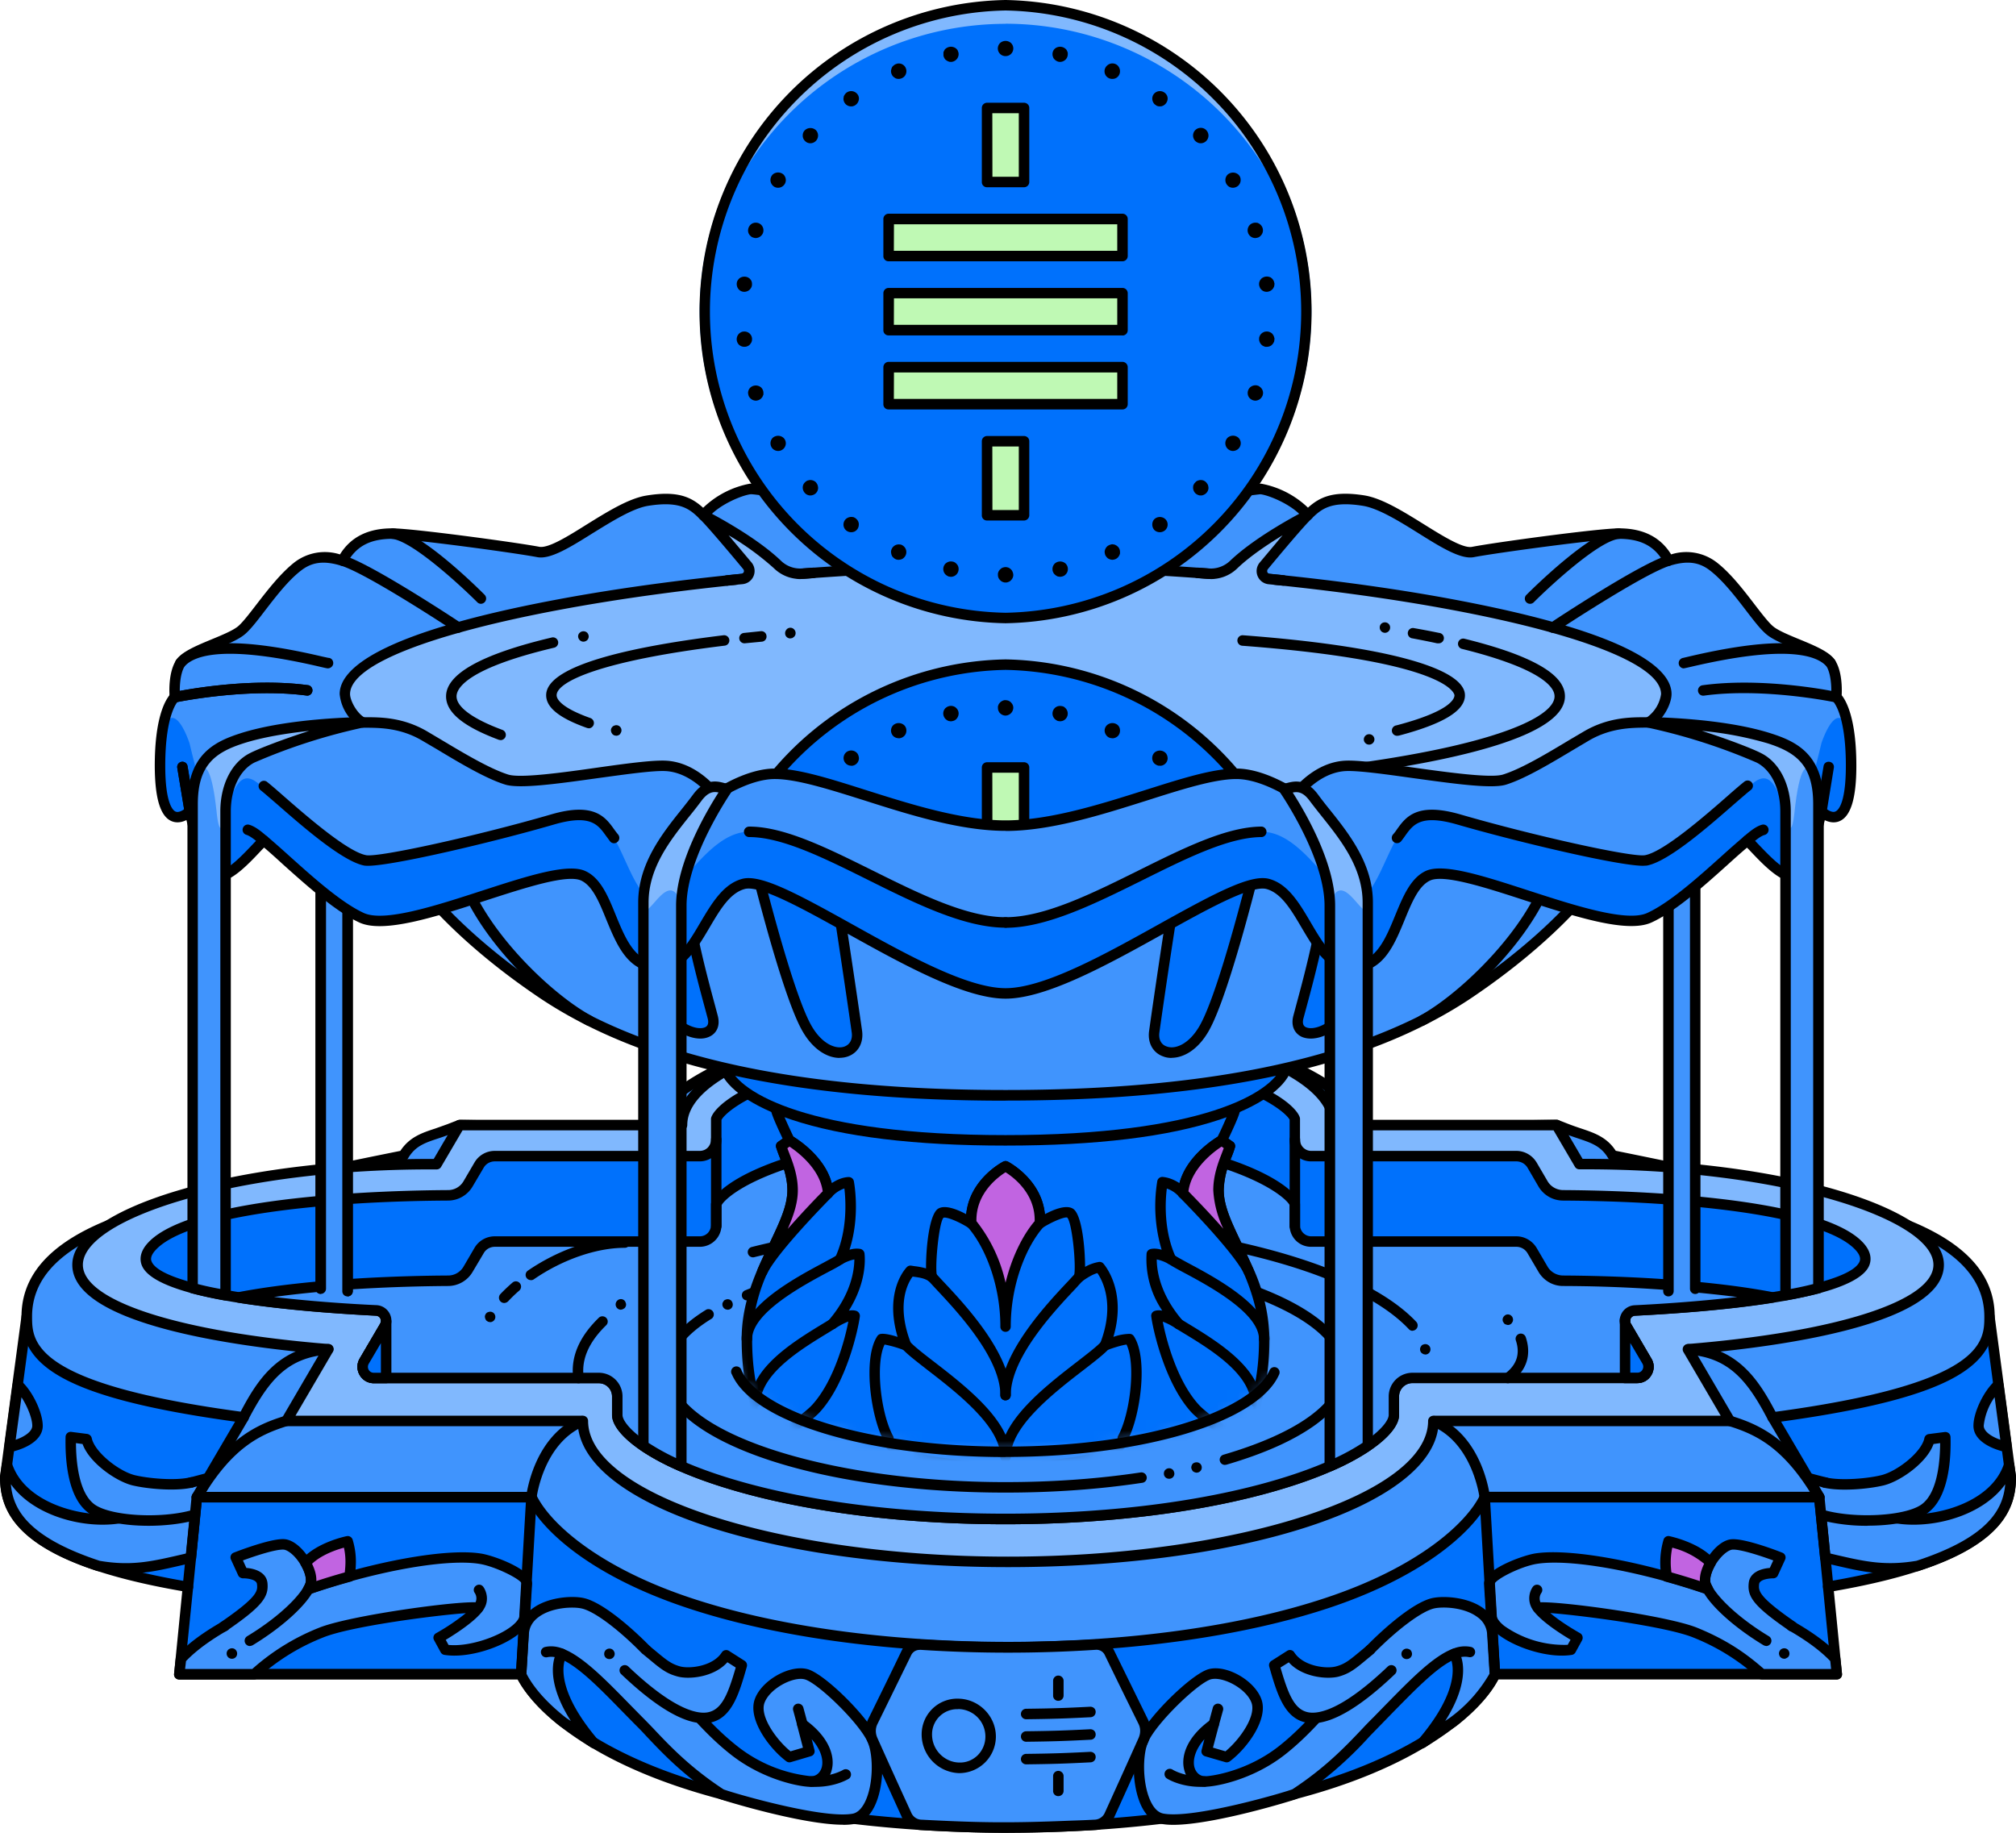 <svg xmlns="http://www.w3.org/2000/svg" width="198" height="180" fill="none" viewBox="0 0 198 180"><g clip-path="url(#a)"><path fill="#0071fc" d="m197.49 145.07-2.1-15.76s-3.92 7.7-12.2 5.48c-6.73-1.81-14.18.02-23.53-.08l-2.34-4h-22.07c-4.32-7.56-20.8-11.04-36.25-11.04-15.46 0-31.93 3.48-36.25 11.04H40.68l-2.34 4c-9.35.1-15.88-1.73-22.62.08-8.27 2.22-13.1-5.48-13.1-5.48l-2.1 15.76c0 3.45 1.67 8.04 17.93 10.78l-.85 8.58h33.57c1.6 3.33 6.92 7.67 15.86 10.63 8.6 2.85 19.95 4.42 31.97 4.42 12.8 0 24.13-1.82 31.97-4.42 8.94-2.96 14.26-7.3 15.86-10.63h33.57l-.85-8.58c16.26-2.75 17.94-7.33 17.94-10.78"/><path fill="#000" d="M99 180c-12.07 0-23.48-1.58-32.13-4.45-9.3-3.08-14.32-7.44-16.02-10.6H17.6a.5.5 0 0 1-.5-.58l.8-8.1C2.06 153.53 0 148.85 0 145.08V145l2.11-15.76a.51.51 0 0 1 .94-.2c.2.3 4.74 7.34 12.54 5.25 4.32-1.16 8.53-.85 13.4-.5 2.82.21 5.73.42 9.05.4l2.2-3.74q.15-.25.44-.25h21.78c2.15-3.51 7.02-6.4 14.1-8.34 6.33-1.75 14.3-2.7 22.44-2.7 13.8 0 31.55 2.89 36.54 11.03h21.78q.29.01.44.26l2.2 3.74c3.29.03 6.3-.18 9.23-.39 5.25-.36 9.79-.68 14.14.49 7.76 2.08 11.45-4.92 11.6-5.22.11-.2.33-.31.55-.27s.4.21.42.44L198 145v.07c0 3.77-2.05 8.45-17.89 11.2l.8 8.1a.5.5 0 0 1-.5.57h-33.26c-1.7 3.17-6.73 7.53-16.02 10.61-8.52 2.83-20.24 4.45-32.13 4.45M18.16 163.9h33c.2 0 .39.11.47.3 1.38 2.85 6.28 7.29 15.56 10.36 8.55 2.84 19.85 4.4 31.81 4.4 11.79 0 23.38-1.6 31.8-4.4 9.3-3.07 14.2-7.5 15.57-10.37q.15-.28.46-.29h33l-.79-8a.5.5 0 0 1 .43-.57c17.41-2.94 17.5-8.03 17.5-10.24l-1.9-14.34c-1.57 2.16-5.54 6.26-12 4.52-4.2-1.12-8.65-.8-13.8-.45-3.04.21-6.17.43-9.62.4a.5.5 0 0 1-.43-.26l-2.2-3.75h-21.77a.5.5 0 0 1-.44-.25c-4.26-7.45-21.06-10.79-35.8-10.79-14.76 0-31.55 3.34-35.81 10.79a.5.5 0 0 1-.45.25H40.98l-2.2 3.75a.5.5 0 0 1-.43.25c-3.48.04-6.64-.2-9.43-.4-4.78-.35-8.9-.65-13.07.46-6.61 1.78-11.15-2.58-12.88-4.66L1.03 145.1c0 2.21.1 7.3 17.51 10.25.27.04.45.28.43.56z"/><path fill="#4094fd" d="M.69 143.9c1.24 3.81 6.26 5.48 9.91 5.32 4.58-.2 7.15-3.37 8.2-3.63 1.92-.47 3.7-1.03 4.92-1.23l-4.38 2.68-.6 5.95c-3.24.74-5.49 1.42-9.07.8-8.12-2.66-9.14-6.03-9.14-8.72z"/><path fill="#000" d="M12.36 154.55a16 16 0 0 1-2.85-.27c-8.42-2.76-9.5-6.37-9.5-9.21V145l.17-1.18a.51.51 0 0 1 1-.09c1.2 3.67 6.2 5.12 9.4 4.98 3.11-.14 5.23-1.7 6.63-2.73.62-.46 1.06-.79 1.46-.88l2.04-.54c1.14-.31 2.13-.58 2.93-.71a.52.52 0 0 1 .35.95l-4.17 2.55-.56 5.7a.5.5 0 0 1-.4.44l-.95.22c-1.94.45-3.6.84-5.55.84m-2.57-1.26c3.1.53 5.11.06 7.89-.58l.6-.14.55-5.58q.02-.25.24-.39l1.56-.95q-.82.22-1.71.44c-.2.05-.66.4-1.1.72-1.41 1.03-3.77 2.77-7.2 2.92-3.44.16-7.57-1.19-9.55-3.96.2 2.47 1.69 5.2 8.72 7.52"/><path fill="#4094fd" d="M18.8 145.6c-1.55.37-4.27.13-5.68-.22-1.6-.4-4.26-2.35-4.6-4.03l-1.57-.2c-.06 2.43.27 5.81 2.1 7.06 1.81 1.24 6.79 1.46 9.9.61"/><path fill="#000" d="M14.6 149.85c-2.32 0-4.62-.38-5.84-1.22-2.14-1.46-2.37-5.32-2.32-7.5a.5.5 0 0 1 .58-.5l1.56.2c.21.04.39.2.43.41.3 1.39 2.67 3.25 4.23 3.64 1.28.31 3.95.57 5.44.21a.51.51 0 0 1 .24 1c-1.67.4-4.51.13-5.92-.21-1.62-.4-4.23-2.22-4.89-4.06l-.65-.09c.01 1.79.27 4.95 1.88 6.06 1.62 1.1 6.4 1.38 9.48.53.27-.07.55.1.63.37a.5.5 0 0 1-.36.63c-1.27.34-2.89.53-4.5.53"/><path fill="#4094fd" d="M1.75 136.02a6.7 6.7 0 0 1 1.94 4c0 1.12-1.56 1.82-2.76 2.08z"/><path fill="#000" d="M.93 142.62a.5.5 0 0 1-.51-.59l.82-6.08a.51.51 0 0 1 .85-.32c1.1.99 2.1 3.08 2.11 4.4 0 1.4-1.63 2.25-3.16 2.58zm1.18-5.4-.57 4.18c.9-.31 1.63-.82 1.63-1.37 0-.69-.45-1.88-1.06-2.8"/><path fill="#4094fd" d="M146.58 160.49c-.19-2.93-4.29-3.37-5.8-3.04-1.52.34-4.13 2.45-6.23 4.6-.68.7-4.2 6.36-8.64 9.85-3.23 2.54-6.87 3.1-7.61 3.06-1.78-.07-2.7-3.06.91-5.65l-.7 2.68 1.97.57c1.56-1.17 3.52-3.84 2.93-5.5-.6-1.66-3.15-3.01-4.57-2.63s-5.66 4.45-6.54 6.47c-.89 2.01-.5 7.22 1.84 7.72 3.2.62 12.54-2.23 13.03-2.43 4.1-2.67 6.2-5.26 8.09-7.17 2.98-3.01 5.48-5.77 7.57-6.6 0 0 1.96 2.78-3.15 8.77q.03 0 .04-.03l3.03-2.07c2.03-1.6 3.4-3.21 4.08-4.63z"/><path fill="#000" d="M115.23 179.22q-.68 0-1.19-.1-1.17-.26-1.89-1.64c-1.01-2-1-5.23-.32-6.8.91-2.08 5.22-6.31 6.88-6.75 1.76-.47 4.52 1.11 5.18 2.96.7 1.93-1.36 4.78-3.1 6.09q-.22.15-.46.08l-1.96-.57a.5.5 0 0 1-.35-.63l.27-1.05c-.97 1.1-1.16 2.13-.97 2.79.16.51.53.83 1 .85.52.01 4.07-.43 7.28-2.95 3.34-2.63 6.23-6.63 7.62-8.55q.7-.98.96-1.26c2-2.04 4.75-4.36 6.49-4.74 1.16-.25 3.57-.1 5.07 1.04a3.3 3.3 0 0 1 1.35 2.47l.25 3.97a1 1 0 0 1-.05.25c-.74 1.56-2.2 3.22-4.22 4.81l-3.06 2.1-.07.04a.51.51 0 0 1-.65-.77c3.68-4.32 3.53-6.83 3.27-7.75-1.62.84-3.55 2.82-5.76 5.07l-2.26 2.32a37 37 0 0 1-7.17 6.17c-.4.16-8.15 2.55-12.15 2.55m4.13-14.34q-.22 0-.4.04c-1.25.34-5.35 4.27-6.2 6.18-.56 1.3-.55 4.22.31 5.91q.48.95 1.18 1.1c2.88.56 11.71-2.01 12.69-2.38 3.25-2.13 5.25-4.24 6.86-5.94q.56-.6 1.1-1.13l1.17-1.2c2.5-2.55 4.66-4.76 6.57-5.51a.5.5 0 0 1 .63.21c.2.32 1.41 2.55-1.32 6.86l.52-.36a14 14 0 0 0 3.84-4.3l-.24-3.84a2.2 2.2 0 0 0-.95-1.7c-1.3-.98-3.4-1.04-4.23-.86-1.23.27-3.63 2.06-5.98 4.45-.13.14-.47.6-.86 1.15-1.41 1.96-4.36 6.03-7.82 8.75-3.23 2.54-6.97 3.2-7.96 3.17a2.1 2.1 0 0 1-1.93-1.58c-.38-1.26.1-3.23 2.58-5a.51.51 0 0 1 .8.55l-.58 2.19 1.23.36c1.4-1.16 3.02-3.45 2.56-4.76-.46-1.27-2.37-2.36-3.57-2.36"/><path fill="#4094fd" d="M173.03 164.43a21 21 0 0 0-6.53-4.09c-3.1-1.26-14.4-2.68-15.47-2.44 0 0 .59 1.04 3.9 2.95l-.64 1.17c-2.87.45-7.71-1.56-7.82-3.33l-.2-3.15c-.05-.8 3-2.2 4.57-2.45 5.85-.96 23.91 3.87 29.4 9.82l.17 1.52z"/><path fill="#000" d="M180.4 164.94h-7.37a.5.5 0 0 1-.34-.13 21 21 0 0 0-6.39-3.99c-2.65-1.08-10.96-2.17-14.04-2.4.55.47 1.46 1.14 2.93 1.98.24.14.32.45.19.7l-.64 1.17a.5.5 0 0 1-.37.26c-2.37.37-5.68-.76-7.28-2.05q-1.08-.86-1.14-1.76l-.2-3.15c-.09-1.4 3.73-2.79 5-3 6.1-.98 24.4 4.06 29.87 10q.11.12.13.29l.16 1.51a.5.5 0 0 1-.5.57m-7.17-1.03h6.6l-.08-.77c-5.44-5.7-22.97-10.5-28.83-9.55-1.54.25-3.97 1.47-4.15 1.97l.2 3.1c.03.28.3.65.76 1.02a10.2 10.2 0 0 0 6.23 1.86l.28-.5c-2.96-1.77-3.6-2.78-3.66-2.89a.52.52 0 0 1 .34-.75c1.37-.3 12.74 1.23 15.77 2.47 3.14 1.28 5 2.7 6.54 4.04"/><path fill="#4094fd" d="M197.33 143.9c-1.25 3.81-6.26 5.48-9.92 5.32-4.57-.2-7.15-3.37-8.2-3.63-1.92-.47-3.69-1.03-4.92-1.23l4.39 2.68.59 5.95c3.25.74 5.49 1.42 9.08.8 8.12-2.66 9.14-6.03 9.14-8.72z"/><path fill="#000" d="M185.65 154.55c-1.95 0-3.6-.39-5.54-.84l-.95-.22a.5.5 0 0 1-.4-.45l-.57-5.7-4.16-2.54a.51.51 0 0 1 .35-.95c.8.13 1.78.4 2.93.7q.97.28 2.03.54c.4.1.85.43 1.47.89 1.4 1.03 3.51 2.59 6.62 2.73 3.2.14 8.21-1.31 9.4-4.98a.51.51 0 0 1 1 .1L198 145v.07c0 2.84-1.08 6.45-9.5 9.2l-.07.03q-1.5.25-2.78.25m-5.9-1.98.59.14c2.77.64 4.78 1.1 7.88.58 7.04-2.31 8.52-5.05 8.72-7.52-1.98 2.77-6.11 4.12-9.55 3.96-3.42-.15-5.78-1.88-7.2-2.92-.44-.33-.9-.67-1.1-.72l-1.7-.44 1.56.95q.2.14.24.4z"/><path fill="#4094fd" d="M179.22 145.6c1.54.37 4.26.13 5.68-.22 1.6-.4 4.25-2.35 4.6-4.03l1.56-.2c.06 2.43-.27 5.81-2.1 7.06-1.8 1.24-6.78 1.46-9.9.61"/><path fill="#000" d="M183.42 149.85a18 18 0 0 1-4.49-.53.51.51 0 0 1 .27-1c3.07.84 7.85.57 9.47-.53s1.87-4.27 1.88-6.06l-.65.09c-.65 1.84-3.26 3.66-4.88 4.06-1.42.35-4.26.62-5.92.22a.51.51 0 0 1 .24-1c1.48.35 4.15.1 5.43-.22 1.57-.39 3.94-2.25 4.23-3.63a.5.5 0 0 1 .44-.41l1.56-.2q.22-.02.4.12.16.15.17.38c.06 2.17-.17 6.03-2.32 7.5-1.22.83-3.51 1.2-5.83 1.2"/><path fill="#4094fd" d="M195.4 129.3c0-4.6-3.9-8.13-12.69-10.49-6.6-1.77-24.34-5.32-24.34-5.32-1.01-1.73-2.58-1.86-4.45-2.6l-1.03-.4-18.4.3C130.26 103.4 114.14 100 99 100s-31.25 3.4-35.48 10.8l-18.4-.3-1.03.4c-1.87.74-3.44.86-4.46 2.6 0 0-17.74 3.55-24.33 5.32-8.79 2.36-12.69 5.89-12.69 10.5 0 3.63 1.88 7.32 21.3 9.9l-4.58 7.83H52.2c1.56 3.26 6.78 7.51 15.52 10.41 8.42 2.8 19.53 4.33 31.29 4.33s22.87-1.54 31.29-4.33c8.74-2.9 13.95-7.15 15.52-10.4h32.86l-4.58-7.84c19.41-2.58 21.3-6.27 21.3-9.9"/><path fill="#000" d="M99 162.3c-11.8 0-22.98-1.55-31.44-4.36-9.1-3.01-14.02-7.28-15.68-10.38H19.34a.51.51 0 0 1-.45-.78l4.2-7.16c-17.45-2.4-20.98-5.74-20.98-10.31 0-5.04 4.27-8.64 13.06-11 6.14-1.65 22.1-4.87 24.15-5.28.89-1.36 2.13-1.77 3.44-2.2l1.15-.41 1.03-.4.2-.04 18.1.3c2.12-3.44 6.88-6.25 13.8-8.16 6.2-1.71 14-2.65 21.97-2.65 13.5 0 30.87 2.84 35.76 10.8l18.11-.3q.1 0 .2.04l1.02.4q.61.23 1.16.41c1.31.44 2.55.85 3.43 2.2 2.06.42 18.01 3.64 24.15 5.3 8.8 2.35 13.07 5.95 13.07 10.99 0 4.57-3.54 7.9-20.98 10.31l4.2 7.16c.09.16.09.36 0 .52a.5.5 0 0 1-.45.26h-32.54c-1.67 3.1-6.6 7.37-15.68 10.38-8.47 2.8-19.64 4.35-31.45 4.35m-78.77-15.77H52.2q.32.01.47.29c1.34 2.8 6.14 7.13 15.22 10.14 8.37 2.78 19.42 4.3 31.13 4.3s22.76-1.52 31.12-4.3c9.09-3 13.88-7.34 15.23-10.14q.14-.29.46-.3h31.96l-4.13-7.04a.52.52 0 0 1 .38-.77c20.85-2.78 20.85-6.93 20.85-9.4 0-4.51-4.02-7.78-12.3-10-6.5-1.75-24.13-5.28-24.3-5.31a.5.5 0 0 1-.35-.25c-.7-1.19-1.66-1.5-3-1.95q-.57-.19-1.2-.42l-.93-.37-18.3.3q-.31-.01-.46-.26c-4.17-7.29-20.6-10.55-35.03-10.55s-30.87 3.26-35.03 10.55a.5.5 0 0 1-.46.26l-18.3-.3-.93.36q-.63.24-1.21.43c-1.34.44-2.3.76-3 1.95a.5.5 0 0 1-.34.25c-.17.03-17.8 3.56-24.3 5.3-8.28 2.23-12.3 5.5-12.3 10 0 2.48 0 6.63 20.85 9.4a.52.52 0 0 1 .37.78z"/><path fill="#80b8fe" d="M190.41 124.22c0-5.13-15.5-9.9-34.62-9.9l-.65.01-2.25-3.84h-21.84c0-5.86-14.34-10.62-32.04-10.62s-32.04 4.76-32.04 10.62H45.14l-2.25 3.84h-.65c-19.12 0-34.62 4.76-34.62 9.9 0 4.2 10.38 7.13 24.62 8.28l-4.12 7.04h29.13c0 7.65 18.7 13.85 41.76 13.85 23.07 0 41.77-6.2 41.77-13.85h29.13l-4.13-7.04c14.25-1.15 24.63-4.09 24.63-8.29"/><path fill="#000" d="M99.01 153.91c-23.2 0-41.48-6.04-42.25-13.84H28.12a.51.51 0 0 1-.44-.78l3.7-6.33c-7.91-.7-24.28-2.83-24.28-8.74 0-5.64 16.1-10.4 35.14-10.4h.36l2.1-3.59q.15-.24.44-.25h21.35c.76-6 14.77-10.62 32.52-10.62s31.76 4.62 32.52 10.62h21.36q.29.01.44.25l2.1 3.58h.36c19.04 0 35.13 4.77 35.13 10.41 0 5.9-16.36 8.05-24.28 8.74l3.7 6.33a.52.52 0 0 1-.44.78h-28.63c-.77 7.8-19.06 13.84-42.26 13.84m-69.99-14.87h28.23c.28 0 .51.23.51.51 0 7.23 18.9 13.33 41.25 13.33s41.25-6.1 41.25-13.33c0-.28.24-.51.52-.51H169l-3.67-6.27a.52.52 0 0 1 .4-.77c14.67-1.19 24.16-4.24 24.16-7.78 0-4.42-14.6-9.38-34.11-9.38h-.65a.5.5 0 0 1-.45-.25l-2.1-3.58h-21.54a.5.5 0 0 1-.51-.52c0-5.48-14.44-10.1-31.53-10.1S67.5 105 67.5 110.49c0 .29-.23.52-.52.52H45.43l-2.1 3.58a.5.5 0 0 1-.44.26h-.65c-19.52 0-34.1 4.95-34.1 9.37 0 3.54 9.47 6.6 24.15 7.78a.5.5 0 0 1 .4.77z"/><path fill="#0071fc" d="M182.58 122.37c-4.26-4.53-23.84-4.95-29.08-4.98-.8 0-1.55-.43-1.96-1.13l-1.07-1.83a1.8 1.8 0 0 0-1.54-.89H128.8c-.9 0-1.63-.72-1.63-1.62v-2c-.05-.4-1.5-2.35-7.3-4.2-5.65-1.8-13.15-2.8-21.11-2.8s-15.46 1-21.1 2.8c-5.81 1.85-7.26 3.8-7.31 4.2v2c0 .9-.73 1.63-1.63 1.63H48.6a1.8 1.8 0 0 0-1.55.88l-1.07 1.83c-.41.7-1.15 1.13-1.96 1.13-5.24.03-24.82.45-29.08 4.98-4.4 4.69 15.9 6.03 22.01 6.33.77.04 1.23.88.83 1.55l-2 3.44c-.43.73.1 1.64.93 1.64h22.1c1 0 1.81.81 1.81 1.81v1.83c0 1.25 2.6 3.97 9.75 6.34 7.53 2.5 17.61 3.87 28.39 3.87s20.86-1.37 28.4-3.87c7.14-2.37 9.74-5.1 9.74-6.34v-1.82c0-1 .8-1.82 1.8-1.82h22.1c.85 0 1.38-.91.95-1.64l-2.01-3.44c-.4-.67.06-1.51.83-1.55 6.11-.3 26.41-1.64 22.01-6.33"/><path fill="#000" d="M98.76 149.7c-10.83 0-20.97-1.39-28.55-3.9-6.98-2.31-10.1-5.1-10.1-6.83v-1.82c0-.72-.58-1.3-1.3-1.3h-22.1c-.58 0-1.1-.3-1.39-.81a1.6 1.6 0 0 1 0-1.61l2.02-3.44a.5.5 0 0 0 .01-.5.5.5 0 0 0-.42-.27c-8-.4-21.63-1.55-23-4.94-.2-.5-.26-1.31.64-2.26 4.36-4.64 23.64-5.11 29.45-5.14.62 0 1.2-.34 1.51-.88l1.07-1.83a2.3 2.3 0 0 1 2-1.14h20.12q.46 0 .79-.32.31-.33.32-.79v-2.07c.09-.63 1.62-2.7 7.67-4.62 5.7-1.82 13.25-2.82 21.26-2.82s15.57 1 21.27 2.82c6.05 1.93 7.58 3.99 7.65 4.62v2.07a1.1 1.1 0 0 0 1.12 1.11h20.13c.81 0 1.57.44 1.99 1.14l1.07 1.83c.31.54.9.87 1.51.88 5.8.03 25.1.5 29.46 5.14.89.95.83 1.75.63 2.26-1.37 3.39-15 4.55-23 4.94a.5.5 0 0 0-.42.26.5.5 0 0 0 .01.51l2.01 3.44c.3.5.3 1.1.01 1.61-.29.5-.81.8-1.4.8h-22.1c-.7 0-1.29.59-1.29 1.3v1.83c0 1.73-3.12 4.52-10.1 6.83-7.58 2.51-17.72 3.9-28.55 3.9M48.6 114.06c-.46 0-.88.24-1.1.63l-1.08 1.83a2.8 2.8 0 0 1-2.4 1.39c-11.75.06-25.46 1.37-28.7 4.82-.63.66-.48 1.04-.43 1.16.8 2 9.47 3.68 22.09 4.3a1.54 1.54 0 0 1 1.25 2.32l-2.01 3.44a.6.6 0 0 0 0 .58c.04.09.2.29.5.29h22.1a2.33 2.33 0 0 1 2.32 2.33v1.82c0 .9 2.3 3.5 9.39 5.85 7.48 2.48 17.5 3.84 28.23 3.84s20.75-1.36 28.23-3.84c7.1-2.35 9.4-4.96 9.4-5.85v-1.82a2.33 2.33 0 0 1 2.32-2.33h22.1c.3 0 .45-.2.5-.3a.6.6 0 0 0 0-.57l-2.02-3.44a1.54 1.54 0 0 1 1.25-2.32c12.62-.61 21.3-2.3 22.1-4.3.04-.12.2-.5-.43-1.16-3.25-3.45-16.96-4.76-28.72-4.82a2.8 2.8 0 0 1-2.4-1.4l-1.06-1.82c-.23-.39-.65-.63-1.1-.63H128.8a2.1 2.1 0 0 1-2.14-2.14v-1.95c-.16-.36-1.76-2.1-6.95-3.76-5.6-1.79-13.04-2.77-20.95-2.77s-15.35.98-20.95 2.77c-5.11 1.63-6.74 3.34-6.95 3.78v1.93a2.13 2.13 0 0 1-2.14 2.14z"/><path fill="#4094fd" d="M138.7 135.33h22.1c.85 0 1.38-.91.95-1.64l-2.01-3.44c-.4-.67.06-1.51.83-1.55 2.78-.13 8.52-.49 13.52-1.28-7.43-1.43-17.13-1.62-20.6-1.64-.8 0-1.54-.43-1.95-1.13l-1.07-1.82a1.8 1.8 0 0 0-1.54-.9H130.8l-2 .01c-.9 0-1.63-.73-1.63-1.63v-2c-.05-.39-1.5-2.35-7.3-4.2-5.65-1.8-13.15-2.8-21.11-2.8s-15.46 1-21.1 2.8c-5.81 1.85-7.26 3.81-7.31 4.2v2c0 .9-.73 1.63-1.63 1.63H48.6a1.8 1.8 0 0 0-1.55.89l-1.07 1.82c-.41.7-1.15 1.13-1.96 1.13-3.46.02-13.16.21-20.59 1.64 5 .8 10.74 1.15 13.52 1.28.77.04 1.23.88.83 1.55l-2 3.44c-.43.73.1 1.64.93 1.64h22.1c1 0 1.81.81 1.81 1.81v1.83c0 1.25 2.6 3.97 9.75 6.34 7.53 2.5 17.61 3.87 28.39 3.87s20.86-1.37 28.4-3.87c7.14-2.37 9.74-5.1 9.74-6.34v-1.82c0-1 .8-1.82 1.8-1.82"/><path fill="#000" d="M98.76 149.7c-10.83 0-20.97-1.39-28.55-3.9-6.98-2.31-10.1-5.1-10.1-6.83v-1.82c0-.72-.58-1.3-1.3-1.3h-22.1c-.58 0-1.1-.3-1.39-.81a1.6 1.6 0 0 1 .01-1.61l2.01-3.44a.5.5 0 0 0 .01-.5.5.5 0 0 0-.42-.27c-2.93-.15-8.6-.5-13.58-1.29a.52.52 0 0 1-.02-1.01c7.4-1.43 16.93-1.63 20.69-1.65.62 0 1.2-.34 1.51-.88l1.07-1.83a2.3 2.3 0 0 1 2-1.14h20.12q.46 0 .79-.32.31-.33.32-.79v-2.07c.09-.63 1.62-2.7 7.66-4.62 5.7-1.82 13.26-2.82 21.27-2.82s15.56 1 21.27 2.82c6.05 1.93 7.57 4 7.65 4.62v2.07a1.1 1.1 0 0 0 1.12 1.11h20.13c.81 0 1.57.44 1.99 1.14l1.07 1.83c.31.54.9.87 1.51.88 3.76.02 13.3.22 20.69 1.65a.52.52 0 0 1-.02 1.01c-4.98.79-10.65 1.14-13.58 1.29a.5.5 0 0 0-.42.26.5.5 0 0 0 0 .51l2.02 3.44c.3.5.3 1.1 0 1.61-.28.5-.8.8-1.38.8h-22.1c-.72 0-1.3.59-1.3 1.3v1.83c0 1.73-3.12 4.52-10.1 6.83-7.58 2.51-17.72 3.9-28.55 3.9m-71.85-22.32c3.93.46 7.81.7 10.07.8a1.54 1.54 0 0 1 1.25 2.32l-2.01 3.45a.6.6 0 0 0 0 .58c.04.09.2.29.5.29h22.1a2.33 2.33 0 0 1 2.32 2.32v1.83c0 .9 2.3 3.5 9.39 5.85 7.48 2.48 17.5 3.84 28.23 3.84s20.75-1.36 28.23-3.84c7.1-2.35 9.4-4.96 9.4-5.85v-1.83a2.33 2.33 0 0 1 2.32-2.32h22.1c.3 0 .45-.2.5-.3a.6.6 0 0 0 0-.57l-2.02-3.44a1.54 1.54 0 0 1 1.25-2.32c2.26-.11 6.15-.35 10.08-.81a142 142 0 0 0-17.12-1.08c-.99 0-1.9-.54-2.4-1.39l-1.07-1.82c-.23-.4-.65-.64-1.1-.64H128.8a2.1 2.1 0 0 1-2.14-2.14v-1.95c-.15-.36-1.76-2.1-6.94-3.76-5.6-1.79-13.05-2.77-20.96-2.77s-15.35.98-20.95 2.77c-5.11 1.63-6.74 3.34-6.95 3.78v1.93a2.13 2.13 0 0 1-2.13 2.14H48.6c-.46 0-.88.24-1.1.64l-1.08 1.82a2.8 2.8 0 0 1-2.4 1.39c-3.17.02-10.5.16-17.11 1.08"/><path fill="#000" d="M98.76 146.59c-18.97 0-33.84-5.26-33.84-11.97 0-2.14 1.54-4.22 4.45-6a.52.52 0 0 1 .54.88c-2.59 1.58-3.96 3.36-3.96 5.12 0 5.93 15.03 10.94 32.81 10.94 4.61 0 9.08-.32 13.27-.95.28-.04.54.15.59.43a.5.5 0 0 1-.44.59c-4.24.64-8.75.96-13.42.96M120.3 143.87a.51.51 0 0 1-.14-1c7.25-2.12 11.4-5.12 11.4-8.25 0-5.93-15.02-10.94-32.8-10.94-9.73 0-18.91 1.46-25.2 4a.51.51 0 0 1-.38-.95c6.4-2.6 15.73-4.08 25.58-4.08 18.97 0 33.84 5.26 33.84 11.97q-.01 2.84-3.4 5.31-3.17 2.29-8.75 3.92zM56.81 135.85a.5.5 0 0 1-.5-.44 6 6 0 0 1-.06-.79q0-2.71 2.56-5.2c.2-.2.53-.19.73.01s.2.53-.01.73q-2.25 2.19-2.25 4.46 0 .33.04.64a.5.5 0 0 1-.5.59M52.16 125.72a.51.51 0 0 1-.3-.94c2.98-2.04 6.53-3.26 9.5-3.26a.51.51 0 0 1 0 1.03c-2.77 0-6.1 1.15-8.91 3.08a.5.5 0 0 1-.3.1M49.52 127.97a.52.52 0 0 1-.38-.87q.54-.57 1.19-1.13a.5.5 0 0 1 .72.05c.19.22.16.54-.05.73q-.6.52-1.1 1.06-.16.15-.38.16"/><path fill="#000" d="M138.73 130.7a.5.5 0 0 1-.37-.17c-5.54-5.88-21.45-9.83-39.6-9.83-8.95 0-17.48.96-24.68 2.77a.51.51 0 0 1-.25-1c7.28-1.83 15.9-2.8 24.93-2.8 18.42 0 34.63 4.08 40.34 10.15a.52.52 0 0 1-.37.87"/><mask id="b" width="54" height="37" x="72" y="106" maskUnits="userSpaceOnUse" style="mask-type:luminance"><path fill="#fff" d="M72.06 133.4c0 5.08 11.96 9.18 26.7 9.18s26.7-4.1 26.7-9.17v-26.73h-53.4z"/></mask><g mask="url(#b)"><path fill="#0071fc" d="M118.63 116.13c.72-3.7 1.37-4.13 1.37-4.13s1.56-3.25 1.27-3.14H76.25c-.29-.11 1.27 3.14 1.27 3.14s.65.42 1.37 4.13c.71 3.71-4.74 21.57-4.74 21.57 0 5.75 11.02 9.8 24.61 9.8s24.61-4.05 24.61-9.8c0 0-5.45-17.86-4.74-21.57"/><path fill="#000" d="M98.76 148.02c-14.32 0-25.13-4.44-25.13-10.31q0-.08.03-.16c1.87-6.13 5.27-18.49 4.72-21.32-.6-3.1-1.12-3.77-1.18-3.84a1 1 0 0 1-.14-.17c-1.59-3.3-1.47-3.43-1.2-3.7q.16-.18.4-.17h45q.23 0 .41.16c.26.28.38.4-1.2 3.7a1 1 0 0 1-.15.18c-.06.07-.58.73-1.18 3.84-.55 2.83 2.85 15.19 4.73 21.32l.02.16c0 5.87-10.8 10.3-25.13 10.3m-24.1-10.24c.1 5.17 10.65 9.2 24.1 9.2s24-4.03 24.1-9.2c-.44-1.44-5.45-18.04-4.73-21.75.58-3 1.13-4 1.44-4.34.4-.81.81-1.74 1.04-2.31h-43.7c.23.57.65 1.5 1.04 2.31.3.34.86 1.35 1.44 4.34.72 3.7-4.29 20.3-4.73 21.75"/><path fill="#000" d="M98.76 137.53a.5.5 0 0 1-.51-.52c0-4.1 4.5-8.9 6.67-11.2l.7-.76a.51.51 0 1 1 .76.7q-.3.31-.71.77c-2.08 2.2-6.4 6.8-6.4 10.5 0 .28-.23.5-.5.5M98.76 143.58a.5.5 0 0 1-.51-.52c0-3.5 4.37-6.88 7.57-9.35 1.03-.8 1.92-1.48 2.33-1.94a.51.51 0 1 1 .76.7c-.47.52-1.35 1.2-2.46 2.06-2.86 2.2-7.18 5.54-7.18 8.53 0 .29-.23.52-.5.52"/><path fill="#000" d="M98.76 144.6c-3.05 0-5.9-.25-8.02-.72q-3.87-.83-4-2.5c-1.23-2.37-2-7.99-.58-10.15a.5.5 0 0 1 .39-.23c.4-.04 1.06.12 1.61.3-1.34-4.51.8-6.75.9-6.85a.5.5 0 0 1 .43-.15l.31.05q.57.06 1.15.22c-.02-1.82.29-5.33 1.2-5.87.68-.4 1.87.08 2.75.55.32-3.4 3.48-5.09 3.62-5.16a.5.5 0 0 1 .48 0c.14.07 3.3 1.76 3.62 5.16.88-.47 2.07-.95 2.75-.55.89.52 1.2 3.87 1.2 5.72q.62-.35 1.34-.48a.5.5 0 0 1 .46.16c.1.12 2.32 2.66.98 7.2a5 5 0 0 1 1.62-.3q.25.02.39.23c1.42 2.16.65 7.78-.58 10.16-.3 3.06-10.04 3.22-12.02 3.22m-11.88-12.56c-.93 1.91-.36 6.8.82 8.96q.07.11.07.25c0 1.12 4.41 2.33 10.99 2.33s11-1.2 11-2.33q0-.15.06-.25c1.18-2.16 1.75-7.05.82-8.96-.5.07-1.37.34-1.93.56a.52.52 0 0 1-.66-.67c1.49-3.83.22-6.2-.27-6.91-.5.14-.98.45-1.49.8a.51.51 0 0 1-.8-.53c.23-1-.2-5.24-.67-5.72-.23-.1-1.42.37-2.42 1a.51.51 0 0 1-.79-.46c.17-2.85-2.1-4.5-2.85-4.97-.76.47-3.02 2.12-2.85 4.97a.51.51 0 0 1-.8.46c-.99-.63-2.18-1.1-2.45-.98-.43.46-.86 4.7-.64 5.7a.51.51 0 0 1-.8.53c-.43-.3-.95-.37-1.56-.45h-.03c-.45.6-1.65 2.73-.16 6.56a.52.52 0 0 1-.66.67 11 11 0 0 0-1.93-.56"/><path fill="#000" d="M98.76 137.53a.5.5 0 0 1-.51-.52c0-3.7-4.32-8.29-6.4-10.5l-.71-.77a.52.52 0 0 1 .76-.69l.7.76c2.17 2.3 6.67 7.1 6.67 11.2 0 .29-.23.52-.51.52M98.76 143.58a.5.5 0 0 1-.51-.52c0-2.99-4.32-6.32-7.18-8.53-1.1-.86-1.99-1.54-2.46-2.07a.52.52 0 0 1 .76-.69c.42.46 1.3 1.15 2.33 1.94 3.2 2.47 7.57 5.86 7.57 9.35 0 .29-.23.52-.51.52"/><path fill="#0071fc" d="M123.37 137.7a23 23 0 0 0 .8-6.2 17 17 0 0 0-1.7-7.03c-1.47-3.28-2.8-5.43-2.8-7.58 0-1.85.84-3.35 1.13-4.33l-.8-.56s-3.59 2.02-3.81 5.2a3.2 3.2 0 0 0-2.02-1.1s-.8 4.03.83 7.57c0 0-1.17-.65-1.88-.5-.14 1.5.28 4.12 2.64 6.86 0 0-1.54-1.04-2.18-.8.16 1.2 1.24 6.3 3.78 9.08 1.13 1.25 4.35 3.16 4.35 3.16"/><path fill="#000" d="M121.71 141.98a1 1 0 0 1-.26-.07c-.13-.08-3.3-1.96-4.48-3.25-2.6-2.88-3.74-8.12-3.9-9.36a.5.5 0 0 1 .33-.55q.34-.11.75-.03a9 9 0 0 1-1.54-5.6c.02-.22.18-.4.4-.45.34-.08.72-.03 1.08.07a15 15 0 0 1-.43-6.73.5.5 0 0 1 .55-.42c.54.05 1.12.27 1.63.61.75-2.85 3.76-4.57 3.9-4.65.18-.1.4-.09.55.02l.8.57c.18.12.26.35.2.56q-.13.43-.34.95a9 9 0 0 0-.76 3.24c0 1.53.74 3.1 1.77 5.25q.46.98.98 2.12a17.4 17.4 0 0 1 1.74 7.24c0 2.28-.25 4.23-.81 6.34a.51.51 0 1 1-1-.27c.55-2.02.79-3.89.78-6.06 0-2.14-.52-4.3-1.65-6.82q-.5-1.14-.97-2.1c-1.05-2.2-1.87-3.93-1.87-5.7 0-1.44.48-2.7.83-3.6l.2-.53-.21-.15c-.8.53-3.11 2.25-3.28 4.62a.52.52 0 0 1-.9.3c-.35-.4-.8-.67-1.2-.8-.15 1.16-.33 4.1.87 6.72.1.2.04.44-.12.6a.5.5 0 0 1-.6.07c-.3-.17-.76-.36-1.14-.43 0 1.1.33 3.44 2.54 6 .17.2.17.49 0 .68a.5.5 0 0 1-.68.09 6 6 0 0 0-1.27-.66c.34 1.78 1.41 5.83 3.54 8.16 1.07 1.18 4.2 3.04 4.24 3.06a.52.52 0 0 1-.27.96"/><path fill="#c164e1" d="M120 112s-3.59 2.02-3.81 5.2c0 0 5.36 5.38 6.46 7.69l-.18-.42c-1.47-3.28-2.8-5.43-2.8-7.58 0-1.85.84-3.35 1.13-4.33z"/><path fill="#000" d="M122.65 125.4q-.31 0-.46-.29c-1.05-2.2-6.31-7.5-6.37-7.55a.5.5 0 0 1-.14-.4c.23-3.42 3.91-5.52 4.07-5.61s.38-.09.54.03l.8.56c.18.12.26.35.2.56q-.13.44-.34.95c-.34.89-.76 1.99-.76 3.24 0 1.53.74 3.1 1.77 5.25q.46.98.98 2.12l.12.28.06.15a.5.5 0 0 1-.47.71m-5.93-8.4c.5.52 2 2.04 3.43 3.68a10 10 0 0 1-.99-3.79c0-1.44.48-2.7.83-3.6l.2-.53-.21-.15c-.78.51-2.97 2.14-3.26 4.4M124.17 132.02a.5.5 0 0 1-.52-.51c0-2.6-5.08-5.3-7.52-6.6q-1.05-.56-1.44-.83a.51.51 0 1 1 .62-.83c.18.14.7.42 1.3.75 2.82 1.5 8.06 4.3 8.07 7.5 0 .29-.23.52-.5.52zM123.37 138.22c-.26 0-.49-.2-.51-.48-.21-2.92-4.03-5.25-6.83-6.94l-.54-.33a.51.51 0 1 1 .54-.88l.54.33c2.98 1.81 7.07 4.3 7.32 7.75.02.28-.2.53-.48.55z"/><path fill="#0071fc" d="M74.15 137.7c-.46-1.71-.8-3.63-.8-6.2 0-2.46.67-4.73 1.7-7.03 1.47-3.28 2.8-5.43 2.8-7.58 0-1.85-.84-3.35-1.13-4.33l.8-.56s3.59 2.02 3.81 5.2a3.2 3.2 0 0 1 2.02-1.1s.8 4.03-.83 7.57c0 0 1.17-.65 1.88-.5.14 1.5-.28 4.12-2.64 6.86 0 0 1.54-1.04 2.18-.8-.16 1.2-1.24 6.3-3.77 9.08-1.14 1.25-4.36 3.16-4.36 3.16"/><path fill="#000" d="M75.8 141.98a.52.52 0 0 1-.26-.96c.04-.02 3.17-1.88 4.24-3.06 2.12-2.33 3.2-6.39 3.54-8.17-.35.13-.85.38-1.27.67-.22.14-.5.1-.68-.09a.5.5 0 0 1 0-.68c2.21-2.56 2.53-4.9 2.54-6-.38.07-.84.26-1.14.43a.51.51 0 0 1-.72-.67c1.2-2.62 1.02-5.56.88-6.73-.4.14-.86.4-1.21.81a.51.51 0 0 1-.9-.3c-.17-2.37-2.48-4.1-3.28-4.62l-.21.15.2.52c.35.91.83 2.17.83 3.6 0 1.78-.83 3.5-1.87 5.7q-.46.97-.97 2.1a16.5 16.5 0 0 0-1.65 6.82c0 2.18.23 4.05.77 6.07a.51.51 0 1 1-1 .27c-.55-2.11-.8-4.06-.8-6.34s.55-4.58 1.74-7.24q.51-1.14.98-2.12c1.03-2.16 1.77-3.72 1.77-5.25 0-1.25-.42-2.36-.76-3.24q-.2-.52-.34-.95a.5.5 0 0 1 .2-.57l.8-.56a.5.5 0 0 1 .54-.03c.15.08 3.16 1.81 3.92 4.66.5-.34 1.08-.57 1.62-.6.26-.02.5.15.55.4.03.16.65 3.44-.43 6.74q.56-.17 1.08-.08c.22.05.38.24.4.46.09.9.05 3.05-1.54 5.6q.41-.08.75.03c.22.09.36.31.33.55-.16 1.24-1.3 6.48-3.9 9.35-1.18 1.3-4.35 3.18-4.48 3.26a1 1 0 0 1-.26.07"/><path fill="#c164e1" d="M77.52 112s3.59 2.02 3.81 5.2c0 0-5.36 5.38-6.46 7.69l.18-.42c1.46-3.28 2.8-5.43 2.8-7.58 0-1.85-.85-3.35-1.13-4.33z"/><path fill="#000" d="M74.87 125.4a.52.52 0 0 1-.47-.72l.06-.15.12-.27q.51-1.14.99-2.12c1.02-2.16 1.76-3.72 1.76-5.25 0-1.25-.42-2.35-.76-3.24q-.2-.51-.34-.95a.5.5 0 0 1 .2-.56l.8-.56a.5.5 0 0 1 .54-.03c.16.09 3.84 2.2 4.08 5.6q0 .24-.15.4c-.06.06-5.32 5.35-6.37 7.56a.5.5 0 0 1-.46.3m2.46-12.64.2.52c.35.91.83 2.17.83 3.6 0 1.23-.4 2.44-.99 3.8A90 90 0 0 1 80.8 117c-.3-2.25-2.49-3.88-3.26-4.39zM73.35 132.02a.5.5 0 0 1-.51-.52c.01-3.2 5.25-6 8.06-7.5.6-.33 1.13-.6 1.31-.74a.51.51 0 1 1 .62.82q-.39.28-1.44.82c-2.44 1.3-7.51 4.01-7.52 6.6 0 .29-.23.52-.52.52M74.15 138.22h-.04a.5.5 0 0 1-.47-.55c.25-3.46 4.33-5.94 7.31-7.75l.54-.33a.52.52 0 0 1 .53.88l-.53.33c-2.8 1.7-6.62 4.02-6.83 6.94a.5.5 0 0 1-.51.48"/><path fill="#c164e1" d="M95.4 120.13c1.68 1.87 3.36 5.75 3.36 10.15 0-4.4 1.68-8.28 3.37-10.15.2-3.72-3.37-5.59-3.37-5.59s-3.58 1.87-3.37 5.6"/><path fill="#000" d="M98.76 130.8a.5.5 0 0 1-.51-.52c0-4.3-1.63-8.02-3.24-9.8a.5.5 0 0 1-.13-.32c-.23-4.01 3.48-6 3.64-6.07a.5.5 0 0 1 .48 0c.16.08 3.87 2.06 3.64 6.07q-.01.18-.13.32c-1.61 1.78-3.24 5.5-3.24 9.8 0 .29-.23.52-.51.52m-2.86-10.87a15 15 0 0 1 2.86 6.05c.63-2.6 1.74-4.74 2.86-6.05.06-2.74-2.12-4.33-2.86-4.8-.74.47-2.92 2.06-2.86 4.8"/></g><path fill="#000" d="M98.76 143.1c-13.51 0-24.81-3.41-26.87-8.1a.52.52 0 1 1 .94-.41c1.6 3.62 11.22 7.48 25.93 7.48s24.34-3.86 25.93-7.5a.51.51 0 1 1 .94.42c-2.06 4.7-13.36 8.1-26.87 8.1M145.82 147.56a.5.5 0 0 1-.51-.46c0-.05-.67-5.4-4.73-7.07a.52.52 0 0 1 .4-.95c4.62 1.9 5.32 7.66 5.35 7.9a.5.5 0 0 1-.51.58M178.68 147.56a.5.5 0 0 1-.45-.26c-3.05-5.22-5.86-6.44-8.48-7.26a.52.52 0 0 1 .3-.98c2.7.83 5.83 2.19 9.07 7.72a.52.52 0 0 1-.44.78M174.1 139.73a.5.5 0 0 1-.46-.28c-2.05-3.95-3.92-6.15-7.9-6.42a.52.52 0 0 1 .08-1.03c4.9.34 6.93 3.5 8.73 6.98a.52.52 0 0 1-.45.75M52.2 147.56h-.06a.5.5 0 0 1-.46-.58c.03-.24.74-6 5.36-7.9a.52.52 0 0 1 .4.95c-4.07 1.67-4.73 7.02-4.74 7.07a.5.5 0 0 1-.5.46M19.34 147.56a.52.52 0 0 1-.44-.78c3.23-5.53 6.37-6.89 9.06-7.72.27-.09.56.07.64.34a.5.5 0 0 1-.34.64c-2.62.82-5.43 2.05-8.48 7.26a.5.5 0 0 1-.44.26M23.92 139.73a.52.52 0 0 1-.46-.75c1.8-3.49 3.84-6.64 8.74-6.98.29-.02.52.2.54.48s-.2.53-.47.55c-3.98.27-5.84 2.47-7.9 6.42a.5.5 0 0 1-.45.28"/><path fill="#000" d="M146.83 164.94a.5.5 0 0 1-.51-.48l-1.01-17.39a.51.51 0 1 1 1.02-.06l1.01 17.39c.02.28-.2.52-.48.54zM117.51 144.64l-.19-.05-.17-.1a1 1 0 0 1-.1-.18.4.4 0 0 1-.05-.19.6.6 0 0 1 .15-.37q.07-.06.17-.1a.6.6 0 0 1 .4 0l.16.1q.06.07.11.17.04.1.04.2a.5.5 0 0 1-.52.51M175.24 162.91a1 1 0 0 1-.2-.04 1 1 0 0 1-.17-.11.6.6 0 0 1-.15-.36q0-.21.15-.37c.2-.2.54-.2.73 0q.15.16.15.37t-.15.36l-.17.1a.4.4 0 0 1-.2.05M138.16 162.94a.5.5 0 0 1-.52-.51q0-.21.16-.37a.5.5 0 0 1 .56-.1q.1.03.17.1.14.15.15.37 0 .21-.15.36-.16.15-.37.15M139.98 133.03l-.19-.04-.17-.11a.5.5 0 0 1-.15-.37q0-.1.04-.19a1 1 0 0 1 .11-.17q.07-.08.17-.1a.5.5 0 0 1 .7.46.5.5 0 0 1-.5.52M148.1 130.13a1 1 0 0 1-.2-.05.4.4 0 0 1-.17-.1l-.11-.17a.5.5 0 0 1 0-.4.6.6 0 0 1 .28-.28.5.5 0 0 1 .56.12q.07.07.1.16a.5.5 0 0 1 0 .4l-.1.16q-.16.16-.36.16M114.82 145.23a.5.5 0 0 1-.51-.52q0-.1.04-.2a.4.4 0 0 1 .11-.16c.2-.2.53-.2.73 0q.06.06.1.16t.05.2a.5.5 0 0 1-.52.52M71.46 128.63l-.2-.04-.16-.11a1 1 0 0 1-.11-.17.4.4 0 0 1-.04-.2q-.01-.1.04-.2l.1-.16q.08-.08.18-.11a.5.5 0 0 1 .55.1q.08.09.11.18.04.1.04.2a.5.5 0 0 1-.51.51M60.98 128.63a.52.52 0 0 1-.36-.89.5.5 0 0 1 .72 0q.08.09.1.18.05.1.05.2 0 .2-.15.36l-.17.1a1 1 0 0 1-.2.05M48.14 129.85l-.2-.04-.17-.11a1 1 0 0 1-.1-.17 1 1 0 0 1-.05-.2q0-.2.15-.36.07-.08.17-.1a.5.5 0 0 1 .56.1q.07.07.11.17t.04.2q0 .2-.15.36-.16.15-.36.15M127.17 120.93a.5.5 0 0 1-.51-.52v-8.49c0-.28.23-.51.51-.51s.52.23.52.51v8.49c0 .28-.23.52-.52.52M70.35 120.93a.5.5 0 0 1-.52-.52v-8.49a.51.51 0 1 1 1.03 0v8.49c0 .28-.23.52-.51.52"/><path fill="#0071fc" d="M159.74 130.25q-.14-.22-.14-.46v5.54h1.2c.85 0 1.38-.91.95-1.64z"/><path fill="#000" d="M160.8 135.85h-1.2a.5.5 0 0 1-.51-.52v-5.54c0-.28.22-.51.5-.52.28 0 .5.21.52.49q0 .13.07.23l2.01 3.44c.3.5.3 1.1 0 1.61-.28.5-.8.8-1.38.8m-.69-1.03h.7c.3 0 .45-.2.5-.3a.6.6 0 0 0 0-.57l-1.2-2.04z"/><path fill="#0071fc" d="M159.6 129.68v-.06z"/><path fill="#000" d="M159.6 130.16h-.03c-.27-.01-.48-.21-.48-.49v-.06a.51.51 0 0 1 .92-.31q.13.17.1.38c-.02.26-.25.48-.5.48z"/><path fill="#0071fc" d="M37.78 130.25q.14-.22.14-.46v5.54h-1.2a1.1 1.1 0 0 1-.95-1.64z"/><path fill="#000" d="M37.92 135.85h-1.2c-.59 0-1.1-.3-1.4-.81a1.6 1.6 0 0 1 0-1.61l2.02-3.44a1 1 0 0 0 .07-.23c.01-.28.26-.51.53-.49.27 0 .5.24.5.52v5.54c0 .29-.24.52-.52.52m-.51-3.94-1.2 2.04a.6.6 0 0 0 0 .58c.05.09.2.29.5.29h.7zM18.45 156.37h-.05a.5.5 0 0 1-.46-.57l.88-8.81a.51.51 0 1 1 1.03.1l-.88 8.81a.5.5 0 0 1-.52.47"/><path fill="#4094fd" d="M173.48 161.15c-3.14-1.9-5.5-4.2-5.95-5.51s1.34-3.9 2.61-3.96 4.71 1.28 4.71 1.28l-.7 1.54s-1.78-.04-1.9 1.03c-.1 1 .23 1.76 3.8 4.23"/><path fill="#000" d="M173.48 161.66a1 1 0 0 1-.26-.07c-3.12-1.88-5.66-4.25-6.18-5.79-.26-.76.02-1.86.75-2.93.7-1.04 1.58-1.68 2.33-1.7 1.35-.07 4.56 1.17 4.92 1.32a.5.5 0 0 1 .28.69l-.7 1.53a.5.5 0 0 1-.48.3c-.28 0-1.32.08-1.37.57-.06.65-.12 1.2 3.58 3.75a.52.52 0 0 1-.58.85c-3.57-2.45-4.16-3.36-4.02-4.7.1-1.07 1.23-1.43 2.07-1.49l.34-.74c-1.16-.42-3.18-1.1-4-1.06-.33.02-.95.42-1.53 1.26-.52.77-.77 1.58-.62 2.02.38 1.09 2.51 3.3 5.74 5.24a.52.52 0 0 1-.27.95"/><path fill="#4094fd" d="M134.55 162.05c-1.54 1.26-2.07 1.8-3.2 2.11s-3.65-.03-4.65-1.6l-1.54.99c.8 2.77 1.45 4.8 3.24 5.13s4.61-1.17 8.25-4.64"/><path fill="#000" d="M128.93 169.24q-.32 0-.62-.06c-2.18-.4-2.9-2.87-3.65-5.49a.5.5 0 0 1 .22-.58l1.54-.98a.5.5 0 0 1 .7.16c.89 1.37 3.17 1.63 4.1 1.37.87-.23 1.33-.62 2.44-1.54l.56-.47a.5.5 0 0 1 .72.07c.18.22.15.55-.07.73l-.56.46c-1.16.97-1.74 1.45-2.83 1.75-1.14.3-3.6.06-4.9-1.4l-.82.51c.75 2.57 1.35 4.14 2.74 4.4.96.18 3.25-.16 7.8-4.5a.51.51 0 1 1 .7.75c-3.35 3.2-6.07 4.82-8.07 4.82M151.03 158.41a.5.5 0 0 1-.4-.19 2 2 0 0 1-.09-2.37.51.51 0 1 1 .84.6.95.95 0 0 0 .05 1.13.51.51 0 0 1-.4.83"/><path fill="#4094fd" d="M196.26 136.02a6.7 6.7 0 0 0-1.93 4c0 1.12 1.55 1.82 2.76 2.08z"/><path fill="#000" d="m197.09 142.62-.11-.01c-1.53-.33-3.17-1.18-3.16-2.59 0-1.3 1-3.4 2.1-4.39a.51.51 0 0 1 .85.32l.82 6.09a.52.52 0 0 1-.51.58m-1.18-5.4a6 6 0 0 0-1.07 2.8c0 .56.74 1.07 1.63 1.38z"/><path fill="#c164e1" d="M167.74 156.08a3 3 0 0 1-.21-.44c-.2-.58.04-1.4.47-2.14-1.34-1.56-4.13-2.13-4.13-2.13a7.5 7.5 0 0 0-.18 3.46q2.02.57 4.05 1.25"/><path fill="#000" d="m167.74 156.6-.17-.03a69 69 0 0 0-4.01-1.24.5.5 0 0 1-.37-.42 8 8 0 0 1 .19-3.68.5.5 0 0 1 .6-.36c.11.03 2.97.62 4.4 2.3.15.16.17.4.06.59-.38.67-.55 1.34-.43 1.71l.18.36a.51.51 0 0 1-.45.77m-3.58-2.17q1.42.4 2.79.85-.03-.77.42-1.7a8 8 0 0 0-3.13-1.58 7 7 0 0 0-.08 2.43M142.83 162.94c-.2 0-.4-.12-.48-.33a.5.5 0 0 1 .3-.66 3 3 0 0 1 1.83-.2.51.51 0 0 1-.2 1 2 2 0 0 0-1.26.15zM148.1 135.85a.51.51 0 0 1-.3-.93q1.74-1.29 1.08-3.27a.51.51 0 1 1 .97-.33c.59 1.76.08 3.29-1.45 4.43a.5.5 0 0 1-.3.1"/><path fill="#0071fc" d="M126.06 103.38v-1.9c-10.73 2.18-21.86.48-26.9.48-5.15 0-16.61 1.69-27.52-.6-.06.04-.13 1.97-.18 2.02-1.84 1.6 2.12 8.62 27.3 8.62s29.15-7.03 27.3-8.62"/><path fill="#000" d="M98.76 112.51c-8.9 0-15.99-.86-21.06-2.56-3.77-1.26-6.32-3.02-6.98-4.81-.29-.78-.19-1.51.26-2.01l.05-.74c.08-1.22.08-1.29.32-1.45q.19-.12.4-.08c8.14 1.7 16.78 1.17 22.5.81 1.94-.12 3.62-.22 4.9-.22 1.3 0 2.98.1 4.93.23 5.88.39 13.93.91 21.88-.7.16-.03.34.02.46.14q.15.15.15 1.31v.74c.43.5.51 1.21.23 1.97-.66 1.8-3.2 3.55-6.98 4.81-5.07 1.7-12.16 2.56-21.06 2.56m-26.67-10.53-.03.47c-.07 1.11-.07 1.15-.26 1.32-.24.2-.28.57-.12 1.01.92 2.49 7.67 6.7 27.08 6.7s26.16-4.21 27.08-6.7q.24-.68-.12-1.01l-.02-.03q-.15-.15-.16-1.3v-.33c-7.87 1.5-15.74.98-21.52.6-1.94-.12-3.6-.23-4.86-.23s-2.92.1-4.84.22c-5.65.35-14.12.87-22.23-.72"/><path fill="#4094fd" d="M31.5 127.2V78.97l2.63.73v47.77"/><path fill="#000" d="M34.13 127.32a.5.5 0 0 1-.51-.52V80.08l-1.6-.44v46.92a.51.51 0 1 1-1.03 0v-47.6a.5.5 0 0 1 .65-.5l2.63.73c.22.06.38.27.38.5v47.11c0 .29-.23.52-.52.52"/><path fill="#4094fd" d="M31.5 127.2V78.97l2.63.73v47.77"/><path fill="#000" d="M34.13 127.32a.5.5 0 0 1-.51-.52V80.08l-1.6-.44v46.92a.51.51 0 1 1-1.03 0v-47.6a.5.5 0 0 1 .65-.5l2.63.73c.22.06.38.27.38.5v47.11c0 .29-.23.52-.52.52"/><path fill="#4094fd" d="M166.5 127.2V78.97l-2.63.73v47.77"/><path fill="#000" d="M163.87 127.32a.5.5 0 0 1-.52-.52V79.7c0-.23.16-.44.38-.5l2.63-.73a.52.52 0 0 1 .65.5v47.6a.51.51 0 1 1-1.03 0V79.64l-1.6.44v46.72c0 .29-.23.52-.51.52"/><path fill="#80b8fe" d="M98.76 81.88c37.84 0 68.52-6.07 68.52-13.55S136.6 54.77 98.76 54.77s-68.52 6.07-68.52 13.56 30.68 13.55 68.52 13.55"/><mask id="c" width="138" height="28" x="30" y="54" maskUnits="userSpaceOnUse" style="mask-type:luminance"><path fill="#fff" d="M98.76 81.88c37.84 0 68.52-6.07 68.52-13.55S136.6 54.77 98.76 54.77s-68.52 6.07-68.52 13.56 30.68 13.55 68.52 13.55"/></mask><g mask="url(#c)"><path fill="#0071fc" d="M98.76 125.46a30.06 30.06 0 0 0 30.03-30.1 30.06 30.06 0 0 0-30.03-30.09 30.06 30.06 0 0 0-30.03 30.1 30.06 30.06 0 0 0 30.03 30.08"/><path fill="#000" d="M98.76 125.97a30.61 30.61 0 0 1 0-61.21 30.61 30.61 0 0 1 0 61.21m0-60.18a29.58 29.58 0 0 0 0 59.15 29.58 29.58 0 0 0 0-59.15"/><path fill="#000" d="M98.76 70.28a.8.8 0 0 1-.63-.34l-.07-.14-.04-.13-.01-.15v-.15l.05-.14q.03-.08.07-.13l.1-.12.11-.09.13-.07.14-.05a1 1 0 0 1 .44.05l.13.07q.06.03.11.1.23.22.23.53a.8.8 0 0 1-.34.62 1 1 0 0 1-.27.12zM93.4 70.84q-.07 0-.15-.02-.08 0-.14-.04-.08-.03-.13-.07l-.12-.1a.8.8 0 0 1-.22-.53q0-.31.22-.54l.12-.09.13-.07.14-.04q.15-.03.3 0l.14.04.13.07.11.1q.22.22.22.53a.8.8 0 0 1-.33.63l-.13.07-.15.04zM88.27 72.5q-.31 0-.54-.21a.8.8 0 0 1-.22-.54q.01-.32.22-.53a.8.8 0 0 1 1.07 0q.22.21.22.53t-.22.54a.8.8 0 0 1-.53.22M83.6 75.2a.75.75 0 0 1-.53-1.28.77.77 0 0 1 1.16.11 1 1 0 0 1 .13.43.75.75 0 0 1-.76.75M79.6 78.82q-.32 0-.54-.21l-.1-.12-.06-.13q-.04-.07-.05-.14l-.01-.15q0-.32.22-.54a.77.77 0 0 1 1.06 0q.23.22.23.54l-.02.15q0 .08-.04.14l-.07.13-.1.12a.8.8 0 0 1-.53.21M76.42 83.2a.76.76 0 0 1-.7-1.05q.03-.07.07-.13l.1-.11.11-.1.13-.07.14-.04c.25-.05.51.03.69.2l.1.12.06.13.04.15.02.14a.76.76 0 0 1-.76.76M121.1 83.2q-.32 0-.53-.23a.7.7 0 0 1-.23-.53l.01-.14.05-.15q.03-.07.07-.13l.1-.11.11-.1.13-.07.14-.04q.15-.03.3 0 .06 0 .14.04a1 1 0 0 1 .25.17 1 1 0 0 1 .15.24q.04.07.05.15l.01.14q0 .32-.21.53l-.12.1-.13.07-.14.05zM117.93 78.82q-.31 0-.54-.21l-.09-.12-.07-.13-.04-.14-.02-.15q0-.32.22-.54a.8.8 0 0 1 1.07 0q.22.22.23.54l-.02.15q-.01.08-.04.14l-.07.13-.1.12a.8.8 0 0 1-.53.21M113.92 75.2h-.15l-.14-.05-.13-.07-.12-.09a.77.77 0 0 1 0-1.07.8.8 0 0 1 1.17.11l.07.14.04.13.02.16a.75.75 0 0 1-.76.75M109.25 72.5q-.32 0-.53-.21a.8.8 0 0 1-.23-.54q.01-.32.23-.53a.8.8 0 0 1 1.07 0q.21.21.21.53t-.21.54a.8.8 0 0 1-.54.22M104.12 70.84l-.14-.02q-.07 0-.15-.04l-.12-.07-.12-.1a.76.76 0 0 1 .11-1.16l.13-.07.15-.04a1 1 0 0 1 .43.04q.08.03.13.07l.11.1a.76.76 0 0 1-.24 1.23q-.08.03-.14.04z"/><path fill="#bff9b4" fill-rule="evenodd" d="M96.95 75.37h3.62v7.27h-3.62zm3.62 39.99h-3.62v-7.27h3.62zm9.68-10.9H87.27v-3.64h22.98zm0-7.28H87.27v-3.63h22.98zm0-7.27H87.27v-3.64h22.98z" clip-rule="evenodd"/><path fill="#000" d="M100.57 115.87h-3.62a.5.5 0 0 1-.52-.51v-7.27c0-.29.23-.52.52-.52h3.62c.29 0 .52.23.52.52v7.27c0 .28-.23.51-.52.51m-3.1-1.03h2.59v-6.24h-2.6zm12.78-9.87H87.27a.5.5 0 0 1-.51-.52v-3.63c0-.29.23-.52.51-.52h22.98c.28 0 .51.23.51.52v3.63c0 .29-.23.52-.51.52m-22.46-1.03h21.94v-2.6H87.8zm22.46-6.24H87.27a.5.5 0 0 1-.51-.52v-3.63c0-.29.23-.52.51-.52h22.98c.28 0 .51.23.51.52v3.63c0 .29-.23.52-.51.52m-22.46-1.03h21.94v-2.6H87.8zm22.46-6.24H87.27a.5.5 0 0 1-.51-.52v-3.63c0-.29.23-.52.51-.52h22.98c.28 0 .51.23.51.52v3.63c0 .29-.23.52-.51.52M87.79 89.4h21.94v-2.6H87.8zm12.78-6.24h-3.62a.5.5 0 0 1-.52-.52v-7.27c0-.28.23-.51.52-.51h3.62c.29 0 .52.23.52.51v7.27c0 .28-.23.52-.52.52m-3.1-1.03h2.59v-6.24h-2.6z"/></g><path fill="#000" d="M133.37 75.97a.51.51 0 0 1-.07-1.02c14.29-1.99 19.38-4.69 19.38-6.56 0-1.05-1.61-2.23-4.54-3.3q-1.92-.71-4.55-1.36a.51.51 0 0 1 .24-1q2.68.66 4.67 1.39c3.5 1.3 5.2 2.69 5.2 4.27 0 3.94-11.02 6.3-20.26 7.57zM141.24 63.18h-.1q-1.2-.26-2.5-.5a.51.51 0 0 1 .18-1q1.32.23 2.53.48a.51.51 0 0 1-.1 1.02M49.18 72.69l-.18-.03c-3.49-1.3-5.19-2.69-5.19-4.27 0-2.2 3.5-4.15 10.38-5.78a.51.51 0 1 1 .24 1c-8.66 2.05-9.59 4.03-9.59 4.78 0 1.05 1.6 2.22 4.52 3.3a.52.52 0 0 1-.18 1M73.14 63.18a.51.51 0 0 1-.05-1.02l1.63-.17c.29-.03.54.18.56.46a.5.5 0 0 1-.46.57zM57.84 71.53l-.17-.03c-2.71-.96-4.03-2-4.03-3.22 0-3.12 9.47-4.92 17.42-5.89a.51.51 0 0 1 .12 1.02c-12.19 1.48-16.51 3.55-16.51 4.87 0 .32.32 1.18 3.34 2.25a.52.52 0 0 1-.17 1"/><path fill="#000" d="M137.28 72.26a.51.51 0 0 1-.13-1.02c5.3-1.39 5.7-2.61 5.7-2.96 0-.03-.24-3.31-20.84-4.86a.51.51 0 0 1 .07-1.03c13.86 1.04 21.8 3.2 21.8 5.9 0 1.51-2.12 2.8-6.47 3.95z"/><path fill="#4094fd" d="M98.76 82.7s-62.86-5.4-61-1.21c1.87 4.2 6.63 10.05 15.34 15.96 12.22 8.3 30.27 10.13 45.66 10.13 15.4 0 33.44-1.82 45.67-10.13 8.7-5.91 13.46-11.77 15.33-15.96s-61 1.21-61 1.21"/><path fill="#000" d="M98.76 108.1c-20.8 0-35.83-3.35-45.95-10.22-7.58-5.14-13.23-11.04-15.52-16.18a.9.9 0 0 1 .09-.92c.46-.64 1.68-2.36 31.84-.68 14.37.8 28.64 2 29.54 2.08.9-.07 15.17-1.28 29.54-2.08 30.16-1.68 31.38.04 31.84.68q.3.43.09.92c-2.29 5.14-7.94 11.04-15.52 16.18-10.12 6.87-25.15 10.21-45.95 10.21m-60.5-26.77c1.07 2.4 4.67 8.6 15.12 15.7 9.95 6.75 24.79 10.03 45.38 10.03s35.43-3.28 45.38-10.03c10.45-7.1 14.05-13.3 15.13-15.7-1.48-1.49-23-1.34-60.46 1.88h-.1c-28.02-2.4-58.57-3.87-60.45-1.88"/><path fill="#0071fc" d="M81.73 85.38c.43 2.37 1.89 12.08 2.43 15.93.34 2.4-2.88 3.2-4.9-.29-2.08-3.6-5.37-17.29-5.37-17.29"/><path fill="#000" d="M82.46 103.9c-1.15 0-2.57-.76-3.64-2.62-2.1-3.63-5.3-16.87-5.43-17.43a.51.51 0 1 1 1-.24c.03.14 3.3 13.65 5.32 17.15 1.04 1.8 2.4 2.31 3.21 2.03.56-.2.83-.72.73-1.4-.57-4.03-2-13.6-2.42-15.92a.51.51 0 0 1 1.01-.18c.42 2.33 1.86 11.92 2.43 15.95.16 1.18-.39 2.17-1.41 2.52q-.37.13-.8.13"/><path fill="#0071fc" d="M66.87 83.73C67.24 90.1 69.1 96.5 70 99.87c.62 2.34-3.08 2.3-5.1-1.2-2.08-3.6-5.17-16.38-5.17-16.38"/><path fill="#000" d="M68.78 102c-1.35 0-3.14-1.01-4.32-3.06-2.1-3.63-5.1-16-5.23-16.53a.52.52 0 0 1 1-.24c.03.13 3.1 12.75 5.11 16.25 1.23 2.12 3.08 2.81 3.88 2.48.12-.05.47-.2.28-.9l-.26-.97c-.95-3.51-2.54-9.4-2.89-15.27a.51.51 0 1 1 1.03-.06c.34 5.76 1.91 11.58 2.85 15.06l.26.98c.31 1.16-.25 1.85-.88 2.1q-.37.16-.83.16"/><path fill="#0071fc" d="M115.79 85.38a796 796 0 0 0-2.43 15.93c-.34 2.4 2.88 3.2 4.9-.29 2.08-3.6 5.37-17.29 5.37-17.29"/><path fill="#000" d="M115.06 103.9q-.44 0-.8-.14c-1.02-.35-1.57-1.34-1.4-2.52.56-4.03 2-13.62 2.42-15.95a.51.51 0 1 1 1.01.18 785 785 0 0 0-2.42 15.91c-.1.7.17 1.22.73 1.4.82.3 2.17-.22 3.21-2.02 2.03-3.5 5.29-17.02 5.32-17.15a.51.51 0 1 1 1 .24c-.13.56-3.33 13.8-5.43 17.43-1.07 1.86-2.48 2.61-3.64 2.61"/><path fill="#0071fc" d="M130.65 83.73c-.37 6.38-2.23 12.77-3.13 16.14-.62 2.34 3.08 2.3 5.1-1.2 2.08-3.6 5.17-16.38 5.17-16.38"/><path fill="#000" d="M128.74 102q-.46 0-.84-.15c-.62-.26-1.18-.95-.87-2.11l.26-.97c.94-3.48 2.51-9.3 2.85-15.07.02-.28.26-.5.54-.48.28.01.5.26.48.54-.34 5.87-1.93 11.76-2.88 15.28l-.26.96c-.19.7.16.85.28.9.8.33 2.65-.36 3.87-2.48 2.03-3.5 5.09-16.12 5.12-16.25a.51.51 0 1 1 1 .24c-.13.53-3.13 12.9-5.23 16.53-1.18 2.05-2.97 3.06-4.32 3.06"/><path fill="#0071fc" d="M180.35 68.47s.2-2.17-.55-3.35C179 63.9 175.1 63 173.8 61.9c-1.23-1.03-3.33-4.58-5.58-6.3-1.44-1.11-2.95-.97-4.34-.55-1.12-2.06-2.91-2.64-4.9-2.64-1.98 0-12.23 1.39-14.33 1.8-2.11.4-7.36-4.5-10.7-5.04-3.35-.54-4.42.35-5.54 1.44-1-1.36-3.46-2.45-4.57-2.59s-17.88 3.28-25.09 3.28c-7.2 0-23.97-3.41-25.09-3.28-1.11.14-3.58 1.23-4.57 2.6-1.11-1.1-2.19-1.99-5.53-1.45-3.35.55-8.6 5.45-10.7 5.04-2.11-.41-12.36-1.8-14.34-1.8s-3.78.58-4.9 2.64c-1.39-.42-2.9-.56-4.34.55-2.25 1.72-4.34 5.27-5.58 6.3-1.3 1.09-5.2 2-5.99 3.22-.75 1.18-.54 3.35-.54 3.35s-1.46 1.13-1.46 6.74c0 7.38 2.91 4.48 2.91 4.48.82 3.4 1.61 6.58 2.9 6.4 1.33-.19 3.03-2.16 4.37-3.55 2.39 1.96 6.49 6.15 9.61 7.59 4.16 1.92 18.56-5.69 21.81-4.1 2.84 1.38 2.83 8 6.45 8.85 4.8 1.13 5.4-7.02 9.24-8.07 3.65-1 18.44 10.75 25.75 10.75s22.1-11.75 25.76-10.75c3.83 1.05 4.43 9.2 9.23 8.07 3.63-.85 3.62-7.47 6.45-8.85 3.25-1.59 17.65 6.02 21.82 4.1 3.12-1.44 7.22-5.63 9.6-7.6 1.35 1.4 3.05 3.37 4.37 3.56 1.3.18 2.09-3 2.9-6.4 0 0 2.9 2.9 2.91-4.48 0-5.6-1.45-6.74-1.45-6.74m-18.43 2.48c-1.37.02-3.68-.1-6.11 1.33-2.43 1.42-5.77 3.57-8.04 4.28s-12.77-1.52-15.68-1.34-4.87 2.9-4.87 2.9-3.04-2.12-5.8-2.12c-5.02 0-14.77 5.09-22.66 5.09-7.88 0-17.64-5.1-22.66-5.1-2.76 0-5.8 2.12-5.8 2.12s-1.95-2.71-4.87-2.9c-2.91-.17-13.4 2.07-15.68 1.35s-5.6-2.86-8.04-4.28-4.74-1.31-6.1-1.33a3.9 3.9 0 0 1-1.74-2.79c0-6.56 33.94-12.6 64.89-12.6s64.9 6.04 64.9 12.6c0 .82-.77 2.25-1.74 2.79"/><path fill="#4094fd" d="M180.35 68.47s.2-2.17-.55-3.35C179 63.9 175.1 63 173.8 61.9c-1.23-1.03-3.33-4.58-5.58-6.3-1.44-1.11-2.95-.97-4.34-.55-1.12-2.06-2.91-2.64-4.9-2.64-1.98 0-12.23 1.39-14.33 1.8-2.11.4-7.36-4.5-10.7-5.04-3.35-.54-4.42.35-5.54 1.44-1-1.36-3.46-2.45-4.57-2.59s-17.88 3.28-25.09 3.28c-7.2 0-23.97-3.41-25.09-3.28-1.11.14-3.58 1.23-4.57 2.6-1.11-1.1-2.19-1.99-5.53-1.45-3.35.55-8.6 5.45-10.7 5.04-2.11-.41-12.36-1.8-14.34-1.8s-3.78.58-4.9 2.64c-1.39-.42-2.9-.56-4.34.55-2.25 1.72-4.34 5.27-5.58 6.3-1.3 1.09-5.2 2-5.99 3.22-.75 1.18-.54 3.35-.54 3.35s-.79.62-1.2 3.15c1.2-3.15 2.65 1.4 2.65 1.4.82 3.4 1.61 6.58 2.9 6.4 1.33-.19 1.5-3.87 3.43-2.77.92.52 7.07 6.18 10.2 7.62 4.16 1.93 18.36-4.18 22.38-4.2 3.15-.01 3.97 6.71 6.23 8.14s5.32-6.52 9.8-6.52c6.44 0 17.88 9.2 25.2 9.2 7.3 0 18.75-9.2 25.17-9.2 4.5 0 7.54 7.95 9.8 6.52s3.1-8.15 6.24-8.14c4.02.02 18.22 6.13 22.39 4.2 3.12-1.44 9.27-7.1 10.19-7.62 1.93-1.1 2.1 2.58 3.42 2.77 1.3.18 2.1-3 2.91-6.4 0 0 1.46-4.55 2.66-1.4-.42-2.53-1.2-3.15-1.2-3.15m-18.43 2.48c-1.37.02-3.68-.1-6.11 1.33-2.43 1.42-5.77 3.57-8.04 4.28s-12.77-1.52-15.68-1.34-4.87 2.9-4.87 2.9-3.04-2.12-5.8-2.12c-5.02 0-14.77 5.09-22.66 5.09-7.88 0-17.64-5.1-22.66-5.1-2.76 0-5.8 2.12-5.8 2.12s-1.95-2.71-4.87-2.9c-2.91-.17-13.4 2.07-15.68 1.35s-5.6-2.86-8.04-4.28-4.74-1.31-6.1-1.33a3.9 3.9 0 0 1-1.74-2.79c0-6.56 33.94-12.6 64.89-12.6s64.9 6.04 64.9 12.6c0 .82-.77 2.25-1.74 2.79"/><path fill="#000" d="M98.76 98.08c-4.05 0-10.19-3.42-15.6-6.43-4.2-2.34-8.53-4.75-10.02-4.34-1.46.4-2.43 2.05-3.46 3.8-1.38 2.34-2.94 5-6.03 4.27-2.23-.52-3.18-2.83-4.1-5.06-.69-1.7-1.34-3.29-2.45-3.83-1.35-.66-5.47.68-9.45 1.97-4.9 1.6-9.98 3.24-12.36 2.14-2.35-1.09-5.2-3.65-7.49-5.7q-1.01-.93-1.86-1.66l-.2.2c-1.31 1.4-2.8 2.97-4.13 3.16-1.67.23-2.46-2.6-3.3-6.06-.42.21-.94.32-1.45.11-1.11-.46-1.65-2.24-1.66-5.44 0-4.64.99-6.37 1.45-6.93-.04-.63-.05-2.35.64-3.43.53-.83 1.98-1.43 3.5-2.06 1.02-.42 2.08-.86 2.59-1.28.46-.39 1.12-1.25 1.82-2.16 1.12-1.45 2.4-3.1 3.77-4.16a4.9 4.9 0 0 1 4.42-.74q1.59-2.57 5.14-2.56c2 0 12.25 1.39 14.43 1.81.89.17 2.82-1.03 4.68-2.2 2.02-1.25 4.11-2.55 5.84-2.83 3.1-.51 4.43.16 5.58 1.2a9 9 0 0 1 4.55-2.36c.42-.05 1.83.18 5.75.83 5.85.97 14.7 2.45 19.4 2.45s13.55-1.48 19.4-2.45c3.92-.65 5.33-.88 5.75-.83a9 9 0 0 1 4.55 2.35c1.15-1.03 2.47-1.7 5.58-1.2 1.73.29 3.81 1.59 5.84 2.85 1.86 1.16 3.8 2.36 4.68 2.2 2.18-.43 12.43-1.82 14.44-1.82q3.54-.01 5.13 2.56a4.9 4.9 0 0 1 4.42.74c1.38 1.05 2.65 2.7 3.77 4.16.7.91 1.36 1.77 1.82 2.16.5.42 1.57.86 2.59 1.28 1.53.63 2.97 1.23 3.5 2.06.7 1.08.68 2.8.65 3.43.45.56 1.44 2.3 1.44 6.93 0 3.2-.55 4.98-1.66 5.44-.5.21-1.03.1-1.44-.1-.84 3.45-1.65 6.28-3.3 6.05-1.34-.19-2.83-1.76-4.14-3.15l-.2-.2c-.55.46-1.2 1.04-1.86 1.64-2.29 2.06-5.14 4.62-7.5 5.7-2.37 1.1-7.44-.54-12.35-2.13-3.98-1.3-8.1-2.63-9.44-1.97-1.11.54-1.77 2.14-2.46 3.82-.92 2.24-1.87 4.55-4.1 5.07-3.1.73-4.65-1.93-6.03-4.27-1.03-1.75-2-3.4-3.46-3.8-1.49-.4-5.83 2-10.02 4.34-5.41 3.01-11.55 6.43-15.6 6.43M73.51 86.24c1.94 0 5.23 1.77 10.15 4.51 5.3 2.95 11.31 6.3 15.1 6.3s9.8-3.35 15.1-6.3c5.52-3.07 9-4.93 10.8-4.43 1.86.5 2.98 2.42 4.07 4.27 1.37 2.33 2.55 4.34 4.9 3.8 1.72-.41 2.57-2.47 3.39-4.47.77-1.87 1.5-3.64 2.96-4.36 1.72-.84 5.65.44 10.21 1.92 4.5 1.46 9.6 3.11 11.6 2.18 2.22-1.02 5-3.52 7.24-5.53.83-.75 1.62-1.45 2.27-1.99.2-.17.5-.15.7.04l.53.56c1.14 1.2 2.55 2.7 3.53 2.84.84.13 1.82-3.87 2.33-6.01a.51.51 0 0 1 .87-.24c.14.14.65.53 1 .37.25-.1 1.03-.72 1.03-4.5 0-5.14-1.26-6.32-1.27-6.33a.6.6 0 0 1-.18-.44c.05-.56.06-2.18-.47-3.02-.36-.56-1.78-1.15-3.03-1.67-1.15-.47-2.23-.92-2.85-1.44-.56-.46-1.22-1.32-1.98-2.31-1.08-1.41-2.31-3-3.59-3.98-1.07-.82-2.23-.96-3.88-.46a.5.5 0 0 1-.6-.25c-.89-1.64-2.26-2.38-4.44-2.38-1.9 0-12.14 1.39-14.25 1.8-1.27.24-3.2-.95-5.42-2.34-1.84-1.15-3.93-2.45-5.46-2.7-3.22-.52-4.13.36-5.1 1.3q-.16.16-.4.15a.5.5 0 0 1-.37-.21c-.9-1.25-3.28-2.27-4.21-2.38a75 75 0 0 0-5.46.82c-5.89.98-14.78 2.46-19.57 2.46s-13.68-1.48-19.56-2.46c-2.63-.44-5.1-.84-5.47-.82-.93.11-3.3 1.13-4.21 2.38a.5.5 0 0 1-.78.06c-.96-.94-1.86-1.82-5.1-1.3-1.52.25-3.6 1.56-5.45 2.7-2.22 1.39-4.14 2.58-5.42 2.34-2.1-.41-12.34-1.8-14.24-1.8-2.19 0-3.56.74-4.45 2.38a.5.5 0 0 1-.6.25c-1.65-.5-2.81-.36-3.88.46-1.28.97-2.5 2.57-3.59 3.98-.76 1-1.42 1.85-1.97 2.31-.63.53-1.71.97-2.85 1.44-1.26.52-2.68 1.1-3.04 1.67-.54.84-.52 2.46-.47 3.02a.5.5 0 0 1-.2.45s-1.25 1.18-1.25 6.33c0 3.77.78 4.4 1.02 4.5.36.15.87-.24 1.02-.38a.51.51 0 0 1 .86.24c.51 2.14 1.45 6.13 2.34 6.01.97-.13 2.38-1.63 3.52-2.84l.54-.56c.18-.19.48-.2.7-.04.64.54 1.43 1.24 2.26 1.99 2.23 2 5.02 4.51 7.23 5.53 2.02.94 7.11-.72 11.61-2.18 4.56-1.48 8.5-2.75 10.21-1.91 1.47.7 2.2 2.48 2.96 4.36.82 1.99 1.67 4.05 3.39 4.45 2.35.55 3.53-1.46 4.9-3.79 1.1-1.85 2.22-3.76 4.08-4.27q.29-.08.64-.08m25.25-4.64c-4.46 0-9.48-1.59-13.9-3-3.4-1.07-6.61-2.09-8.76-2.09-2.56 0-5.48 2-5.5 2.03a.5.5 0 0 1-.71-.12c-.02-.03-1.86-2.53-4.49-2.69-1.2-.07-3.82.3-6.6.68-4 .56-7.8 1.09-9.2.64-1.92-.6-4.49-2.14-6.75-3.5l-1.4-.82c-2.1-1.24-4.14-1.25-5.49-1.26h-.36a1 1 0 0 1-.24-.07 4.3 4.3 0 0 1-2-3.24c0-2.4 3.68-5.95 21.25-9.26 12.78-2.41 29.29-3.85 44.15-3.85s31.37 1.44 44.15 3.85c17.57 3.31 21.26 6.87 21.26 9.26 0 1.01-.86 2.61-2 3.24a1 1 0 0 1-.25.06h-.36c-1.35.02-3.38.03-5.5 1.27l-1.4.83c-2.26 1.35-4.82 2.9-6.74 3.5-1.4.44-5.2-.1-9.2-.65-2.78-.39-5.4-.75-6.6-.68-2.63.16-4.47 2.66-4.49 2.69a.5.5 0 0 1-.7.12c-.04-.02-2.95-2.03-5.5-2.03-2.16 0-5.37 1.02-8.76 2.1-4.43 1.4-9.45 3-13.91 3M76.1 75.48c2.3 0 5.44 1 9.06 2.15 4.36 1.38 9.3 2.94 13.6 2.94s9.24-1.56 13.6-2.94c3.63-1.15 6.75-2.15 9.07-2.15 2.3 0 4.74 1.36 5.68 1.95.69-.8 2.48-2.57 4.95-2.72 1.3-.08 3.97.29 6.8.68 3.37.47 7.57 1.05 8.75.68 1.8-.56 4.32-2.07 6.53-3.4l1.41-.83c2.35-1.38 4.54-1.4 6-1.4h.22a3.4 3.4 0 0 0 1.37-2.27c0-5.88-33.1-12.1-64.38-12.1-31.29 0-64.38 6.22-64.38 12.1 0 .57.58 1.76 1.37 2.27h.22c1.46 0 3.65.02 6 1.4l1.4.83c2.22 1.33 4.74 2.83 6.54 3.4 1.18.38 5.38-.2 8.75-.68 2.83-.4 5.5-.76 6.8-.68 2.47.15 4.26 1.92 4.95 2.72.94-.59 3.38-1.95 5.69-1.95"/><path fill="#000" d="M178.9 80.2h-.1a.5.5 0 0 1-.42-.6l.72-4.36c.04-.28.3-.47.59-.42s.47.3.42.59l-.71 4.36a.5.5 0 0 1-.5.43M180.35 68.99l-.1-.01c-.08-.02-7.03-1.47-12.9-.66a.51.51 0 0 1-.14-1.02c6.05-.83 12.95.6 13.24.67a.52.52 0 0 1-.1 1.02M152.5 62.15a.51.51 0 0 1-.28-.94c.36-.25 8.8-5.83 11.52-6.65a.52.52 0 0 1 .3.99c-2.59.78-11.16 6.45-11.25 6.51a.5.5 0 0 1-.28.09M161.38 85.03c-2.48 0-12.42-2.36-18.25-4.05-3.59-1.04-4.33 0-5.12 1.1q-.2.29-.4.54a.51.51 0 1 1-.8-.66q.2-.22.37-.48c.87-1.22 1.95-2.73 6.23-1.5 7.23 2.1 16.9 4.24 18.15 4.01 1.83-.33 5.9-3.88 8.07-5.78q1.13-1 1.7-1.45a.51.51 0 1 1 .63.82c-.35.27-.95.8-1.65 1.4-2.57 2.25-6.45 5.64-8.57 6.03zM98.76 91.11a.51.51 0 0 1 0-1.03c3.82 0 8.5-2.33 13.04-4.58 4.47-2.22 8.69-4.32 12.14-4.32a.52.52 0 0 1 0 1.03c-3.2 0-7.32 2.04-11.68 4.21-4.64 2.3-9.44 4.7-13.5 4.7M18.63 80.2a.5.5 0 0 1-.5-.43l-.72-4.36a.51.51 0 1 1 1.01-.17l.72 4.37a.5.5 0 0 1-.51.6M17.17 68.99a.51.51 0 0 1-.1-1.02c.29-.06 7.18-1.5 13.24-.67a.52.52 0 0 1-.14 1.02c-5.87-.8-12.82.64-12.9.66z"/><path fill="#000" d="M98.76 91.11c-4.06 0-8.86-2.38-13.5-4.69-4.36-2.17-8.47-4.21-11.68-4.21a.51.51 0 0 1 0-1.03c3.45 0 7.67 2.1 12.14 4.32 4.53 2.25 9.22 4.58 13.04 4.58a.51.51 0 0 1 0 1.03"/><path fill="#80b8fe" d="m120.25 56.45-2.32.85 4.9.8 2.36-.67s-1.85-.92-1.56-1.27c1.11-1.34 3.9-4.68 4.79-5.55 0 0-6 3.04-8.17 5.84"/><path fill="#000" d="M126.06 57.52h-.05l-1.4-.14a1.3 1.3 0 0 1-.88-2.14l2.24-2.67c-1.45.89-3.2 2.05-4.44 3.24a3.7 3.7 0 0 1-2.84 1.05l-1.08-.08a.5.5 0 0 1-.47-.55c.02-.29.26-.5.55-.48l1.08.08c.74.05 1.5-.23 2.05-.76 2.62-2.5 7.18-4.82 7.37-4.92a.51.51 0 0 1 .59.83c-.77.74-3 3.4-4.26 4.92a.3.3 0 0 0-.05.28c.02.05.08.16.23.17l1.4.14a.52.52 0 0 1-.04 1.03"/><path fill="#80b8fe" d="m77.27 56.45 2.32.85-4.9.8-2.36-.67s1.85-.92 1.56-1.27c-1.11-1.34-3.9-4.68-4.79-5.55 0 0 6 3.04 8.17 5.84"/><path fill="#000" d="M71.46 57.52a.51.51 0 0 1-.05-1.03l1.4-.14a.3.3 0 0 0 .24-.17.3.3 0 0 0-.05-.28c-1.26-1.52-3.5-4.18-4.26-4.92a.5.5 0 0 1-.06-.67c.15-.2.43-.27.65-.16.2.1 4.75 2.41 7.37 4.92a2.7 2.7 0 0 0 2.05.76l1.08-.08c.28-.03.53.2.55.48s-.19.53-.47.55l-1.09.08A3.7 3.7 0 0 1 76 55.8a27 27 0 0 0-4.44-3.23l2.24 2.66a1.3 1.3 0 0 1-.87 2.14l-1.41.13zM171.62 83.05a.51.51 0 0 1-.34-.9c.66-.57 1.2-.99 1.76-1.15a.51.51 0 0 1 .28 1c-.39.1-.9.53-1.36.93a.5.5 0 0 1-.34.12M179.8 65.64a.5.5 0 0 1-.39-.18c-1.03-1.17-4.17-2.11-13.3.02-.57.13-.68.16-.79.16a.52.52 0 0 1 0-1.03l.55-.13c7.84-1.84 12.52-1.74 14.31.3a.52.52 0 0 1-.38.86M150.28 59.3a.51.51 0 0 1-.36-.88c.64-.64 6.36-6.3 9.03-6.53.28-.02.53.2.56.48a.5.5 0 0 1-.47.55c-1.95.16-6.72 4.55-8.4 6.23a.5.5 0 0 1-.36.15M45.01 62.15q-.16 0-.28-.09c-.09-.06-8.66-5.73-11.25-6.51a.52.52 0 0 1 .3-.99c2.73.82 11.16 6.4 11.52 6.64a.52.52 0 0 1-.29.95M17.72 65.64a.52.52 0 0 1-.39-.86c1.8-2.04 6.48-2.14 14.32-.3l.6.13c.28 0 .48.23.48.52 0 .28-.25.51-.53.51-.1 0-.22-.03-.78-.16-9.14-2.13-12.28-1.19-13.31-.02a.5.5 0 0 1-.39.18M47.24 59.3a.5.5 0 0 1-.36-.15c-1.68-1.68-6.45-6.07-8.4-6.23a.52.52 0 0 1 .09-1.03c2.67.22 8.39 5.88 9.03 6.53a.52.52 0 0 1-.36.88M18.63 80.2a.5.5 0 0 1-.5-.43l-.72-4.36a.51.51 0 1 1 1.01-.17l.72 4.37a.5.5 0 0 1-.51.6M17.17 68.99a.51.51 0 0 1-.1-1.02c.29-.06 7.18-1.5 13.24-.67a.52.52 0 0 1-.14 1.02c-5.87-.8-12.82.64-12.9.66zM25.9 83.05a.5.5 0 0 1-.34-.12c-.46-.4-.97-.82-1.36-.94a.51.51 0 0 1 .28-.99c.55.16 1.1.58 1.75 1.15a.52.52 0 0 1-.33.9"/><path fill="#4094fd" d="M130.6 144a23 23 0 0 0 3.73-2.02V88.64c0-4.42-3.35-7.67-5.3-10.31-1.36-1.83-2.55-.68-2.97-.91 0 0 4.54 6.49 4.54 11.53z"/><path fill="#80b8fe" d="M134.33 88.64c0-4.42-3.35-7.67-5.3-10.31-1.36-1.83-2.55-.67-2.97-.91 0 0 4.54 6.49 4.54 11.53 1.16-4.43 3.73 2.63 3.73-.3"/><path fill="#000" d="M130.6 144.51q-.15 0-.28-.08a.5.5 0 0 1-.23-.43V88.95c0-4.82-4.4-11.17-4.45-11.24a.51.51 0 0 1 .6-.78q.1-.01.23-.05c.63-.15 1.8-.44 2.97 1.14q.5.68 1.1 1.42c1.92 2.4 4.3 5.37 4.3 9.2v53.34q0 .27-.22.43a23 23 0 0 1-3.81 2.06 1 1 0 0 1-.2.04m-3.65-66.68c1.18 1.84 4.17 6.9 4.17 11.12v54.25q1.53-.72 2.7-1.5V88.65c0-3.47-2.17-6.17-4.08-8.56q-.6-.75-1.13-1.45c-.65-.88-1.19-.9-1.66-.8m-.64-.86"/><path fill="#4094fd" d="M66.92 144a23 23 0 0 1-3.73-2.02V88.64c0-4.42 3.35-7.67 5.3-10.31 1.36-1.83 2.55-.68 2.97-.91 0 0-4.54 6.49-4.54 11.53z"/><path fill="#80b8fe" d="M63.2 88.64c0-4.42 3.34-7.67 5.3-10.31 1.35-1.83 2.54-.67 2.96-.91 0 0-4.54 6.49-4.54 11.53-1.16-4.43-3.73 2.63-3.73-.3"/><path fill="#000" d="M66.92 144.51a1 1 0 0 1-.2-.04 23 23 0 0 1-3.82-2.06.5.5 0 0 1-.22-.43V88.64c0-3.83 2.38-6.8 4.3-9.2q.6-.75 1.1-1.42c1.18-1.58 2.34-1.3 2.97-1.14q.14.04.23.05a.52.52 0 0 1 .6.78c-.04.07-4.45 6.42-4.45 11.24V144a.5.5 0 0 1-.51.51m-3.22-2.8a22 22 0 0 0 2.7 1.49V88.95c0-4.22 2.99-9.28 4.17-11.12-.47-.1-1-.08-1.66.8q-.52.7-1.13 1.45c-1.91 2.39-4.08 5.1-4.08 8.56zM139.68 100.74a.52.52 0 0 1-.25-.97c3.51-1.93 8.65-6.76 11.17-11.52a.51.51 0 1 1 .9.48c-2.7 5.11-7.98 9.97-11.58 11.95a1 1 0 0 1-.24.06M57.84 100.74a1 1 0 0 1-.24-.06c-3.6-1.98-8.88-6.84-11.58-11.95a.52.52 0 0 1 .9-.48c2.52 4.76 7.66 9.6 11.17 11.52a.51.51 0 0 1-.25.97"/><path fill="#4094fd" d="M175.37 79.69v47.52a41 41 0 0 0 3.23-.7V78.96c0-4.3-2.12-5.57-4.81-6.44-4.74-1.52-11.87-1.57-11.87-1.57 3.34.56 9.35 2.73 10.84 3.48 1.76.9 2.6 3.05 2.6 5.26"/><path fill="#80b8fe" d="M175.37 79.69c.3 2.24.66 2.04.86.2.51-4.86 1.26-5.08 1.9-3.9-.77-2.01-2.4-2.84-4.34-3.47-4.74-1.52-11.87-1.57-11.87-1.57 3.34.56 9.35 2.73 10.84 3.48 1.76.9 2.6 3.05 2.6 5.26"/><path fill="#000" d="M175.37 127.72a.5.5 0 0 1-.52-.51V79.69c0-2.23-.89-4.07-2.33-4.8a57 57 0 0 0-10.69-3.43.5.5 0 0 1-.43-.56.5.5 0 0 1 .52-.47c.3 0 7.27.07 12.02 1.6 2.5.8 5.18 2.07 5.18 6.93v47.55c0 .23-.16.44-.39.5a42 42 0 0 1-3.36.71m-8.22-55.94c2.56.82 4.98 1.75 5.84 2.2 1.78.9 2.89 3.09 2.89 5.7v46.91q1.2-.22 2.2-.48V78.96c0-3.77-1.63-5.04-4.45-5.95a34 34 0 0 0-6.48-1.23M77.63 62.7a.5.5 0 0 1-.52-.52q0-.1.04-.2a1 1 0 0 1 .11-.17.5.5 0 0 1 .73 0q.15.16.15.37t-.15.36l-.16.12zM57.3 63.02a.53.53 0 0 1-.52-.52q0-.21.16-.36a.54.54 0 0 1 .73 0q.14.16.15.36 0 .21-.15.37-.16.14-.37.15M60.52 72.26l-.2-.04a1 1 0 0 1-.16-.11 1 1 0 0 1-.11-.17 1 1 0 0 1-.05-.2q0-.22.16-.37.06-.07.16-.1a.5.5 0 0 1 .57.1.5.5 0 0 1 .1.57l-.1.17q-.15.14-.37.15M134.47 73.13a.5.5 0 0 1-.36-.14.5.5 0 0 1 0-.74c.19-.19.53-.19.72 0a.5.5 0 0 1 0 .73q-.15.15-.36.15M136.02 62.15a.52.52 0 0 1-.51-.51.5.5 0 0 1 .14-.37c.2-.2.54-.2.73 0q.15.14.15.36t-.15.37q-.16.15-.36.15M36.14 85.03q-.23 0-.36-.02c-2.12-.4-6-3.78-8.57-6.03-.7-.6-1.3-1.13-1.65-1.4a.52.52 0 0 1 .63-.82q.57.45 1.7 1.45c2.18 1.9 6.24 5.45 8.08 5.78 1.24.23 10.91-1.9 18.14-4 4.28-1.25 5.36.27 6.23 1.49q.18.25.37.48c.18.22.15.55-.07.73a.5.5 0 0 1-.73-.07l-.4-.54c-.79-1.1-1.53-2.14-5.11-1.1-5.84 1.7-15.77 4.05-18.26 4.05"/><path fill="#4094fd" d="M22.15 79.69v47.52a41 41 0 0 1-3.23-.7V78.96c0-4.3 2.12-5.57 4.81-6.44C28.47 71 35.6 70.95 35.6 70.95a57 57 0 0 0-10.84 3.48c-1.76.9-2.6 3.05-2.6 5.26"/><path fill="#80b8fe" d="M22.15 79.69c-.3 2.24-.66 2.04-.86.2-.51-4.86-1.26-5.08-1.9-3.9.77-2.01 2.4-2.84 4.34-3.47C28.47 71 35.6 70.95 35.6 70.95a57 57 0 0 0-10.84 3.48c-1.76.9-2.6 3.05-2.6 5.26"/><path fill="#000" d="M22.15 127.72h-.09a41 41 0 0 1-3.27-.71.5.5 0 0 1-.38-.5V78.96c0-4.86 2.67-6.12 5.17-6.93 4.75-1.53 11.73-1.6 12.02-1.6s.5.2.52.47-.17.51-.43.55a57 57 0 0 0-10.7 3.44c-1.43.73-2.32 2.57-2.32 4.8v47.52a.5.5 0 0 1-.52.51m-2.72-1.61q1 .26 2.21.48v-46.9c0-2.62 1.1-4.81 2.9-5.72.85-.44 3.27-1.37 5.83-2.19-2.12.23-4.52.6-6.48 1.23-2.82.91-4.46 2.18-4.46 5.95z"/><path fill="#0071fc" d="M98.76 60.7a30.06 30.06 0 0 0 30.03-30.1A30.06 30.06 0 0 0 98.76.52a30.06 30.06 0 0 0-30.03 30.1A30.06 30.06 0 0 0 98.76 60.7"/><path fill="#80b8fe" d="M98.76 2.33a30.05 30.05 0 0 1 30 29.19q.03-.45.03-.91A30.06 30.06 0 0 0 98.76.5a30.06 30.06 0 0 0-30.03 30.1l.02.9A30.05 30.05 0 0 1 98.76 2.34"/><path fill="#000" d="M98.76 61.21a30.61 30.61 0 0 1 0-61.21 30.61 30.61 0 0 1 0 61.21m0-60.18a29.58 29.58 0 0 0 0 59.15 29.58 29.58 0 0 0 0-59.15"/><path fill="#000" d="M98.76 5.51a.75.75 0 0 1-.53-1.29.8.8 0 0 1 1.06 0q.23.23.23.54a.75.75 0 0 1-.76.75M98.76 57.21l-.14-.01-.15-.05-.13-.07-.11-.1a.7.7 0 0 1-.22-.53v-.14l.05-.15q.03-.07.07-.12.04-.07.1-.12l.11-.1.13-.07.15-.04q.14-.03.29 0l.14.04.13.07.11.1q.06.05.1.12a1 1 0 0 1 .11.27l.02.14q0 .31-.23.54l-.11.1-.13.06-.14.05zM93.4 6.08l-.15-.01-.14-.05-.13-.07-.12-.09q-.05-.05-.09-.12l-.07-.13-.04-.14v-.3q0-.07.04-.13l.07-.14q.03-.06.1-.11a.8.8 0 0 1 1.06 0l.1.11q.04.06.06.14l.05.14.01.14a.77.77 0 0 1-.75.76M104.12 56.65l-.14-.02q-.07 0-.15-.04l-.12-.07-.12-.1-.1-.11-.06-.13q-.04-.08-.05-.14l-.01-.15q0-.31.22-.54a.8.8 0 0 1 1.07 0q.22.23.22.54t-.22.53l-.11.1-.14.07-.14.04zM88.27 7.75l-.15-.01-.14-.04-.13-.08-.12-.09a.8.8 0 0 1-.22-.54q0-.08.02-.14a1 1 0 0 1 .1-.28 1 1 0 0 1 .22-.2q.06-.05.13-.07l.14-.05q.4-.07.68.2a.77.77 0 0 1 0 1.08.8.8 0 0 1-.53.22M109.25 54.98l-.15-.02-.13-.04-.14-.07a1 1 0 0 1-.28-.34l-.04-.15-.02-.14a.8.8 0 0 1 .34-.63l.14-.07.13-.04q.15-.05.3 0 .08 0 .14.04l.13.07.12.1q.21.21.21.53v.14l-.05.15a1 1 0 0 1-.16.24l-.12.1-.13.07-.14.04zM83.6 10.45a.75.75 0 0 1-.76-.76l.02-.14q0-.08.04-.15l.07-.12.1-.12a.77.77 0 0 1 1.06 0q.23.22.23.53a.8.8 0 0 1-.47.7l-.15.05zM113.92 52.27q-.31 0-.54-.21a.8.8 0 0 1-.21-.54q0-.32.21-.54a.8.8 0 0 1 1.07 0q.23.23.23.54 0 .3-.23.54a.8.8 0 0 1-.53.21M79.6 14.07q-.32 0-.54-.23a.7.7 0 0 1-.22-.53q0-.32.22-.53a.8.8 0 0 1 1.07 0 .76.76 0 0 1-.54 1.29M117.93 48.66l-.15-.01-.14-.05-.13-.07q-.06-.04-.12-.1a.8.8 0 0 1-.2-.68q0-.07.04-.14l.07-.13.1-.11.1-.1.14-.07.14-.04q.15-.03.3 0 .07.01.14.04l.13.07a1 1 0 0 1 .2.21l.08.13.04.14.02.15q0 .31-.23.54l-.11.09-.13.07-.14.05zM76.42 18.44q-.31 0-.53-.22a.8.8 0 0 1-.22-.54q0-.3.22-.54a.8.8 0 0 1 1.06 0q.22.23.23.54a.76.76 0 0 1-.76.76M121.1 44.29a.76.76 0 0 1-.53-1.3.8.8 0 0 1 1.06 0 .75.75 0 0 1 0 1.08.8.8 0 0 1-.53.22M74.23 23.38q-.08 0-.15-.02a1 1 0 0 1-.27-.1l-.11-.1a.7.7 0 0 1-.23-.54.8.8 0 0 1 .47-.7l.14-.04q.4-.06.68.2.22.23.22.54t-.22.53a.8.8 0 0 1-.53.23M123.3 39.35a.8.8 0 0 1-.64-.34l-.07-.13-.04-.14-.01-.14q0-.31.22-.54a.8.8 0 0 1 .68-.21l.14.04q.06.03.13.08l.11.09q.23.23.23.54 0 .07-.02.14-.01.08-.04.14l-.07.13-.1.12a.8.8 0 0 1-.53.22M73.1 28.66q-.3 0-.53-.22a.8.8 0 0 1-.16-.83l.07-.12.1-.12a.8.8 0 0 1 1.06 0l.1.12.07.12.04.15.01.14-.01.15-.04.14-.08.14-.09.11a.8.8 0 0 1-.54.22M124.41 34.06h-.14l-.14-.05-.14-.07-.11-.1a.8.8 0 0 1-.22-.53l.01-.15q.01-.08.05-.14.02-.07.06-.13a1 1 0 0 1 .21-.21l.14-.07q.06-.03.14-.04c.24-.05.5.03.68.2l.09.12.07.13.04.14q.03.08.02.15t-.02.15q0 .07-.04.14l-.07.13-.1.12-.1.09-.14.07-.14.04zM73.1 34.06q-.3 0-.53-.21a.77.77 0 0 1 .12-1.17l.13-.07q.07-.03.14-.04.4-.06.68.2l.1.12.07.13.04.14a1 1 0 0 1 0 .3l-.04.14-.08.13-.09.12-.11.09-.14.07-.13.04zM124.41 28.66q-.32 0-.53-.22l-.1-.11-.06-.14-.05-.14a1 1 0 0 1 0-.3 1 1 0 0 1 .11-.26l.1-.12a.8.8 0 0 1 .82-.16q.08.02.13.06l.12.1.09.12.07.12.04.15q.03.08.02.14 0 .08-.02.15 0 .08-.04.14l-.07.14-.1.11a.8.8 0 0 1-.53.22M74.23 39.35a.8.8 0 0 1-.7-.47l-.04-.14-.02-.14q0-.31.23-.54a.8.8 0 0 1 1.06 0q.22.23.22.54v.14q-.02.08-.06.14-.02.08-.06.13l-.1.12a.8.8 0 0 1-.53.22M123.3 23.38a.76.76 0 0 1-.54-1.3.8.8 0 0 1 .68-.2q.08 0 .14.04l.13.07.11.1a.75.75 0 0 1 0 1.06l-.11.1-.13.07-.14.04zM76.42 44.29q-.31-.01-.53-.22a.77.77 0 0 1 0-1.07.8.8 0 0 1 1.06 0q.22.21.23.53a.76.76 0 0 1-.76.76M121.1 18.44q-.32 0-.53-.22a.76.76 0 0 1 0-1.07.8.8 0 0 1 1.06 0l.1.11.07.13.04.14.01.15q0 .31-.22.54a.8.8 0 0 1-.53.22M79.6 48.66l-.15-.01-.15-.05-.13-.07-.11-.1a.8.8 0 0 1-.22-.53q0-.32.22-.53l.11-.1.13-.07.15-.04c.24-.05.5.03.68.2l.09.12.07.13.04.14.02.15q0 .31-.22.54a.8.8 0 0 1-.54.22M117.93 14.07l-.15-.01-.14-.05-.13-.07-.12-.1a.76.76 0 0 1 0-1.06l.12-.1.13-.07.14-.04q.4-.07.68.2.22.23.23.54a.76.76 0 0 1-.76.76M83.6 52.27a.75.75 0 0 1-.53-1.29.8.8 0 0 1 .67-.2q.08 0 .15.04l.13.07.11.1a.7.7 0 0 1 .2.67q0 .08-.04.15l-.06.13-.1.12-.11.09-.13.07-.15.04zM113.92 10.45l-.15-.01-.14-.04-.12-.08-.12-.09a.8.8 0 0 1-.22-.54q0-.31.22-.53a.77.77 0 0 1 1.06 0q.23.22.23.53a.8.8 0 0 1-.47.7l-.14.05zM88.27 54.98q-.32 0-.54-.23l-.1-.1-.06-.14q-.03-.08-.04-.15l-.02-.14a.76.76 0 0 1 .9-.74q.08 0 .15.04l.13.07.11.1a.76.76 0 0 1 0 1.06l-.11.1-.13.07-.14.04zM109.25 7.75a.75.75 0 0 1-.53-1.3.76.76 0 0 1 1.07 0l.09.12.07.14.04.14.01.14q0 .31-.21.54l-.12.1-.13.07-.14.04zM93.4 56.65q-.07 0-.15-.02-.08 0-.14-.04l-.13-.07-.12-.1a.77.77 0 0 1 0-1.07l.12-.09a1 1 0 0 1 .27-.11 1 1 0 0 1 .44.04l.13.07q.05.04.11.1.22.21.22.53a.76.76 0 0 1-.75.76M104.12 6.08l-.14-.01-.15-.05-.12-.07-.12-.09-.1-.12q-.04-.06-.06-.13l-.05-.14-.01-.15q0-.31.22-.53a.8.8 0 0 1 1.16.11l.07.14.05.14v.14q0 .31-.22.54a.8.8 0 0 1-.53.22"/><path fill="#bff9b4" fill-rule="evenodd" d="M96.95 10.61h3.62v7.27h-3.62zm3.62 40h-3.62v-7.28h3.62zm9.68-10.92H87.27v-3.63h22.98zm0-7.27H87.27V28.8h22.98zm0-7.27H87.27v-3.63h22.98z" clip-rule="evenodd"/><path fill="#000" d="M100.57 51.12h-3.62a.5.5 0 0 1-.52-.52v-7.27c0-.28.23-.51.52-.51h3.62c.29 0 .52.23.52.51v7.27c0 .28-.23.52-.52.52m-3.1-1.03h2.59v-6.24h-2.6zm12.78-9.88H87.27a.5.5 0 0 1-.51-.52v-3.63c0-.28.23-.52.51-.52h22.98c.28 0 .51.24.51.52v3.63c0 .29-.23.52-.51.52m-22.46-1.03h21.94v-2.6H87.8zm22.46-6.24H87.27a.5.5 0 0 1-.51-.52V28.8c0-.29.23-.52.51-.52h22.98c.28 0 .51.23.51.52v3.63c0 .29-.23.52-.51.52M87.79 31.9h21.94v-2.6H87.8zm22.46-6.24H87.27a.5.5 0 0 1-.51-.52v-3.63c0-.29.23-.52.51-.52h22.98c.28 0 .51.23.51.52v3.63c0 .29-.23.52-.51.52m-22.46-1.03h21.94v-2.6H87.8zm12.78-6.24h-3.62a.5.5 0 0 1-.52-.52v-7.27c0-.28.23-.51.52-.51h3.62c.29 0 .52.23.52.51v7.27c0 .29-.23.52-.52.52m-3.1-1.03h2.59v-6.24h-2.6zM119.21 169.83q-.07 0-.13-.02a.5.5 0 0 1-.36-.63l.4-1.48a.51.51 0 0 1 1 .27l-.41 1.48a.5.5 0 0 1-.5.38"/><path fill="#4094fd" d="M118.3 174.96c-2.11.11-3.4-.72-3.4-.72z"/><path fill="#000" d="M117.91 175.49c-2 0-3.24-.78-3.3-.82a.51.51 0 1 1 .56-.87c.01.01 1.2.75 3.1.65.29-.02.52.2.54.49.01.28-.2.52-.49.54zM179.55 156.37a.5.5 0 0 1-.5-.47l-.88-8.8a.51.51 0 1 1 1.02-.1l.88 8.8a.5.5 0 0 1-.52.57"/><path fill="#4094fd" d="M51.44 160.49c.18-2.92 4.28-3.37 5.8-3.04s4.12 2.45 6.23 4.6c.68.7 4.2 6.36 8.63 9.85 3.23 2.54 6.87 3.1 7.62 3.06 1.77-.07 2.69-3.06-.92-5.65l.7 2.68-1.96.57c-1.56-1.17-3.53-3.84-2.93-5.5s3.14-3.01 4.57-2.63 5.64 4.45 6.52 6.47c.89 2.01.51 7.22-1.83 7.72-3.2.62-12.54-2.22-13.03-2.43-4.1-2.67-6.2-5.26-8.08-7.17-2.98-3.01-5.48-5.77-7.58-6.6 0 0-1.95 2.78 3.15 8.77l-.04-.03-3.03-2.07c-2.03-1.6-3.4-3.21-4.08-4.63z"/><path fill="#000" d="M82.8 179.21c-4.01 0-11.75-2.38-12.15-2.54l-.09-.05c-3.38-2.2-5.44-4.37-7.09-6.12q-.55-.6-1.08-1.12l-1.18-1.2c-2.2-2.26-4.14-4.23-5.76-5.07-.25.9-.4 3.42 3.27 7.74a.52.52 0 0 1-.72.74l-3.03-2.08c-2.04-1.61-3.5-3.28-4.25-4.83a1 1 0 0 1-.05-.25l.25-3.98c.07-.99.53-1.84 1.36-2.46 1.5-1.14 3.91-1.3 5.06-1.04 1.74.38 4.5 2.7 6.5 4.74q.25.28.95 1.26c1.5 2.07 4.28 5.92 7.63 8.55a14 14 0 0 0 7.28 2.95c.47-.02.84-.34 1-.85.19-.66 0-1.7-.98-2.79l.27 1.05a.5.5 0 0 1-.35.62l-1.96.58a.5.5 0 0 1-.45-.08c-1.75-1.32-3.8-4.16-3.1-6.1.65-1.84 3.42-3.42 5.18-2.95 1.65.43 5.94 4.66 6.86 6.76.69 1.56.7 4.8-.32 6.8q-.7 1.36-1.87 1.63-.51.1-1.19.1m-11.72-3.48c.97.37 9.8 2.94 12.7 2.38q.67-.15 1.16-1.1c.86-1.68.86-4.6.3-5.9-.85-1.92-4.94-5.86-6.2-6.19-1.12-.3-3.44.9-3.95 2.32-.47 1.3 1.15 3.6 2.56 4.75l1.22-.36-.57-2.19a.52.52 0 0 1 .8-.55c2.47 1.78 2.95 3.75 2.58 5a2.1 2.1 0 0 1-1.94 1.59c-1 .04-4.73-.63-7.95-3.17-3.47-2.72-6.41-6.8-7.83-8.75-.39-.55-.73-1.02-.86-1.15-2.34-2.4-4.74-4.19-5.97-4.45-.84-.19-2.94-.12-4.23.85q-.89.66-.95 1.7l-.24 3.84c.7 1.38 2.03 2.88 3.87 4.33l.5.34c-2.8-4.4-1.48-6.64-1.33-6.88.13-.2.4-.29.62-.2 1.91.76 4.07 2.96 6.57 5.52l1.18 1.2q.53.53 1.1 1.13c1.6 1.7 3.6 3.8 6.86 5.94"/><path fill="#4094fd" d="M24.98 164.43a21 21 0 0 1 6.54-4.09c3.1-1.26 14.39-2.68 15.46-2.44 0 0-.58 1.04-3.9 2.95l.65 1.17c2.86.45 7.7-1.56 7.82-3.33l.2-3.15c.05-.8-3-2.2-4.58-2.45-5.84-.96-23.9 3.87-29.4 9.82l-.16 1.52z"/><path fill="#000" d="M24.98 164.94h-7.37a.5.5 0 0 1-.51-.57l.16-1.51a.5.5 0 0 1 .14-.3c5.47-5.94 23.77-10.97 29.86-9.98 1.28.2 5.1 1.6 5 3l-.2 3.14q-.06.9-1.13 1.76c-1.61 1.3-4.92 2.42-7.28 2.05a.5.5 0 0 1-.37-.26l-.64-1.17a.5.5 0 0 1 .19-.7 21 21 0 0 0 2.92-1.97c-3.08.22-11.38 1.3-14.04 2.4a21 21 0 0 0-6.39 3.98.5.5 0 0 1-.34.13m-6.8-1.03h6.6a22 22 0 0 1 6.54-4.04c3.03-1.24 14.4-2.78 15.77-2.47a.5.5 0 0 1 .34.75c-.06.12-.7 1.12-3.65 2.9l.27.5c2 .2 4.89-.79 6.23-1.87.46-.37.74-.75.76-1.03l.2-3.14c-.18-.45-2.6-1.67-4.15-1.92-5.86-.95-23.38 3.85-28.82 9.55z"/><path fill="#000" d="M51.18 164.94h-.03a.5.5 0 0 1-.48-.54L51.68 147c.02-.28.27-.5.54-.48.29.01.5.26.49.54l-1.01 17.39a.5.5 0 0 1-.52.48M22.78 162.91a.4.4 0 0 1-.2-.04.4.4 0 0 1-.17-.11.5.5 0 0 1-.15-.36.5.5 0 0 1 .32-.48.5.5 0 0 1 .56.11q.15.16.15.37a.5.5 0 0 1-.51.51M59.85 162.94a.5.5 0 0 1-.51-.51q0-.21.15-.37c.2-.2.54-.2.73 0q.06.07.11.17a.5.5 0 0 1-.11.56.5.5 0 0 1-.37.15"/><path fill="#4094fd" d="M24.53 161.15c3.14-1.9 5.51-4.2 5.96-5.51s-1.35-3.9-2.62-3.96-4.7 1.28-4.7 1.28l.7 1.53s1.78-.03 1.89 1.03c.1 1.02-.22 1.77-3.8 4.24"/><path fill="#000" d="M24.53 161.66a.52.52 0 0 1-.26-.96c3.22-1.94 5.36-4.14 5.73-5.23.15-.44-.1-1.25-.62-2.02-.57-.84-1.2-1.24-1.53-1.26-.81-.04-2.84.64-3.99 1.06l.34.74c.84.06 1.96.42 2.07 1.48.13 1.34-.45 2.26-4.02 4.7a.51.51 0 1 1-.58-.84c3.7-2.54 3.64-3.1 3.57-3.75-.04-.5-1.1-.58-1.37-.57-.2 0-.4-.12-.48-.3l-.7-1.53a.5.5 0 0 1 .29-.7c.36-.14 3.59-1.39 4.91-1.32.76.03 1.63.67 2.34 1.7.73 1.08 1 2.18.74 2.94-.52 1.53-3.06 3.91-6.17 5.79a1 1 0 0 1-.26.07"/><path fill="#4094fd" d="M63.47 162.05c1.53 1.26 2.06 1.8 3.2 2.11 1.13.3 3.64-.03 4.65-1.6l1.54.99c-.8 2.77-1.45 4.8-3.25 5.13s-4.6-1.17-8.25-4.64"/><path fill="#000" d="M69.09 169.24c-2 0-4.72-1.62-8.08-4.82a.51.51 0 1 1 .7-.75c4.56 4.34 6.85 4.68 7.8 4.5 1.4-.26 2-1.83 2.75-4.4l-.82-.52c-1.3 1.47-3.77 1.72-4.9 1.4-1.1-.29-1.68-.77-2.84-1.74l-.56-.46a.52.52 0 0 1 .65-.8l.57.47c1.1.92 1.57 1.3 2.44 1.54.93.25 3.2 0 4.09-1.37.15-.24.47-.3.7-.16l1.54.98c.2.13.28.36.22.58-.75 2.62-1.46 5.09-3.64 5.5q-.3.05-.62.05M46.98 158.41a.52.52 0 0 1-.4-.84.95.95 0 0 0 .05-1.12.5.5 0 0 1 .13-.72.5.5 0 0 1 .71.12c.3.41.66 1.44-.09 2.37q-.16.2-.4.2"/><path fill="#c164e1" d="M30.28 156.08q.14-.23.2-.44c.2-.58-.03-1.4-.46-2.14 1.34-1.56 4.13-2.13 4.13-2.13.35 1.22.36 2.2.17 3.46q-2.02.57-4.04 1.25"/><path fill="#000" d="M30.28 156.6a.51.51 0 0 1-.45-.77q.12-.21.17-.36c.13-.37-.04-1.04-.43-1.71a.5.5 0 0 1 .06-.6c1.44-1.67 4.3-2.27 4.41-2.29.27-.06.52.1.6.36.35 1.21.4 2.24.19 3.68a.5.5 0 0 1-.37.42q-2.08.57-4.01 1.24zm.37-3.02q.45.93.42 1.7 1.36-.45 2.79-.85c.11-.92.09-1.66-.08-2.43-.75.2-2.2.7-3.13 1.58M55.18 162.94l-.18-.03a2 2 0 0 0-1.26-.15.51.51 0 0 1-.2-1.01q.88-.19 1.83.2a.52.52 0 0 1-.19 1zM78.8 169.83a.5.5 0 0 1-.5-.38l-.4-1.48a.51.51 0 0 1 1-.27l.4 1.48a.5.5 0 0 1-.5.65"/><path fill="#4094fd" d="M79.72 174.96c2.1.11 3.4-.72 3.4-.72z"/><path fill="#000" d="m80.1 175.49-.4-.01a.5.5 0 0 1-.5-.54.5.5 0 0 1 .55-.49c1.89.1 3.08-.64 3.1-.65a.52.52 0 0 1 .55.87c-.06.04-1.3.82-3.3.82"/><path fill="#4094fd" d="M112.3 169.1c-1.34-2.7-2-4.06-3.34-6.79a1.4 1.4 0 0 0-1.36-.79 132.67 132.67 0 0 1-17.19 0 1.4 1.4 0 0 0-1.37.8l-3.33 6.78a2.1 2.1 0 0 0 0 1.8l3.33 7.37c.25.54.78.92 1.37.95 5.9.32 8.85.34 14.74.11l2.44-.11c.59-.03 1.12-.4 1.37-.95l3.34-7.37a2.1 2.1 0 0 0 0-1.8"/><path fill="#000" d="M98.6 180c-2.5 0-4.88-.09-8.22-.27a2.1 2.1 0 0 1-1.8-1.25l-3.35-7.37a2.6 2.6 0 0 1 .02-2.23c1.33-2.7 2-4.06 3.32-6.8a1.9 1.9 0 0 1 1.86-1.07c5.91.32 8.8.34 14.7.11.98-.03 1.46-.06 2.44-.11.79-.04 1.52.38 1.85 1.08l3.33 6.79c.34.68.34 1.5.02 2.23l-3.34 7.37a2.1 2.1 0 0 1-1.81 1.25 167.28 167.28 0 0 1-9.02.27m-8.28-17.96a.9.9 0 0 0-.82.5l-3.33 6.8c-.2.4-.2.9 0 1.34 1.33 2.97 2 4.44 3.34 7.37.17.38.53.63.93.66 5.9.31 8.79.34 14.7.1.97-.03 1.45-.05 2.42-.1.4-.03.77-.28.94-.66 1.33-2.93 2-4.4 3.33-7.37.2-.45.2-.94 0-1.35-1.33-2.7-2-4.06-3.33-6.8a.9.9 0 0 0-.88-.5 132.32 132.32 0 0 1-17.25 0z"/><path fill="#000" d="M100.79 168.85a.51.51 0 0 1-.01-1.03c2.53-.03 3.77-.07 6.3-.2.29 0 .52.2.53.49s-.2.52-.49.54c-2.54.13-3.78.17-6.33.2M103.94 167.04a.5.5 0 0 1-.51-.52v-1.45c0-.28.23-.51.51-.51s.52.23.52.51v1.45c0 .29-.23.52-.52.52M103.94 176.4a.5.5 0 0 1-.51-.51v-1.46c0-.28.23-.51.51-.51s.52.23.52.51v1.46c0 .28-.23.51-.52.51M100.79 171.06a.51.51 0 0 1-.01-1.03c2.53-.03 3.77-.07 6.3-.2.29 0 .52.2.53.5.01.28-.2.52-.49.53-2.54.13-3.78.17-6.33.2M100.79 173.28a.51.51 0 0 1-.01-1.03c2.53-.03 3.76-.07 6.3-.2.29 0 .52.2.53.49s-.2.52-.49.54c-2.54.13-3.79.17-6.33.2M94.26 174.14h-.11a3.8 3.8 0 0 1-3.63-3.78 3.5 3.5 0 0 1 3.66-3.53c2 .06 3.63 1.73 3.63 3.72a3.6 3.6 0 0 1-3.55 3.59m-.2-6.28a2.47 2.47 0 0 0-2.52 2.5c0 1.47 1.19 2.7 2.64 2.74.7.03 1.34-.23 1.83-.7.5-.5.77-1.15.77-1.85a2.7 2.7 0 0 0-2.63-2.7z"/></g><defs><clipPath id="a"><path fill="#fff" d="M0 0h198v180H0z"/></clipPath></defs></svg>